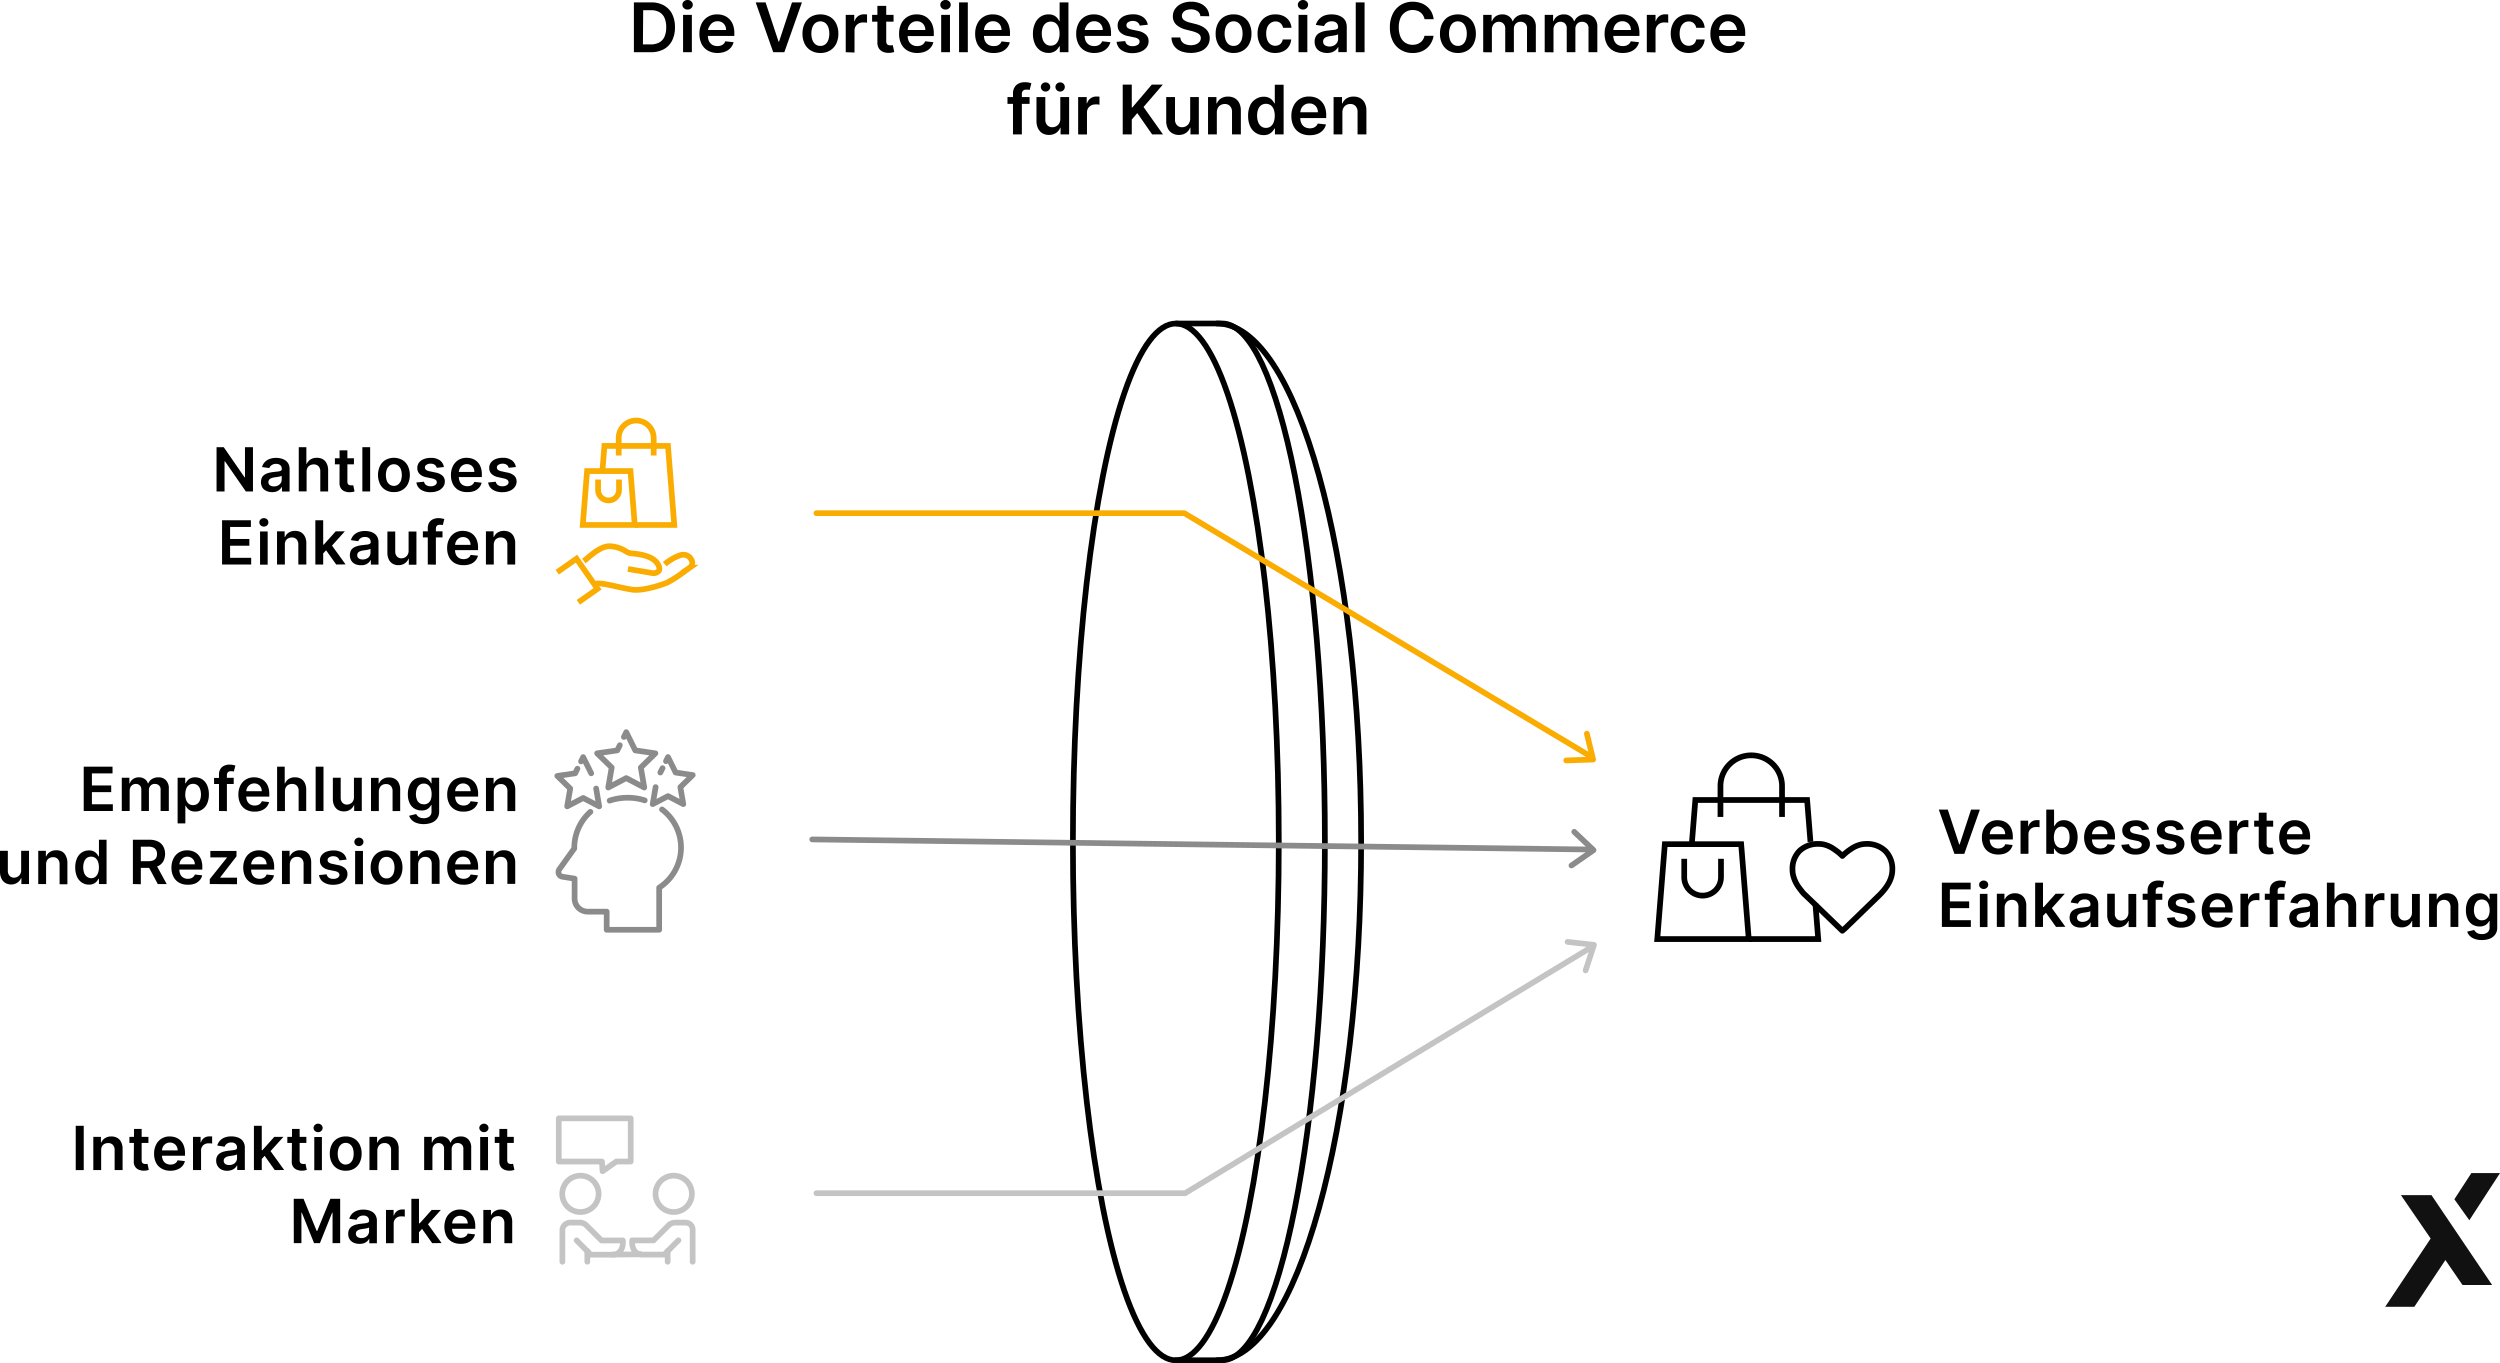 <svg xmlns="http://www.w3.org/2000/svg" viewBox="0 0 656.89 358.17"><defs><style>.cls-1,.cls-2,.cls-3,.cls-4,.cls-5,.cls-6{fill:none;stroke-width:1.5px;}.cls-1,.cls-4{stroke:#000;}.cls-1,.cls-3,.cls-5,.cls-6{stroke-linecap:round;stroke-linejoin:round;}.cls-2,.cls-5{stroke:#faac01;}.cls-2,.cls-4{stroke-miterlimit:10;}.cls-3{stroke:#8b8b8b;}.cls-6{stroke:#c4c4c4;}.cls-7{fill:#111;}</style></defs><g id="Ebene_2" data-name="Ebene 2"><g id="Ebene_1-2" data-name="Ebene 1"><path class="cls-1" d="M484.08,244.56s-.45-.42-.62-.6l-9.14-8.81c-.1-.08-.23-.21-.4-.38s-.44-.5-.81-1a12.28,12.28,0,0,1-1-1.43,8.92,8.92,0,0,1-.78-1.77,6.34,6.34,0,0,1-.34-2,6.7,6.7,0,0,1,1.85-5,7.06,7.06,0,0,1,5.14-1.82,5.76,5.76,0,0,1,1.85.32,7.71,7.71,0,0,1,1.76.84c.54.36,1,.7,1.4,1a13.07,13.07,0,0,1,1.11,1,13.07,13.07,0,0,1,1.11-1c.39-.31.86-.65,1.4-1a7.71,7.71,0,0,1,1.76-.84,5.86,5.86,0,0,1,1.85-.32,7,7,0,0,1,5.14,1.82,6.71,6.71,0,0,1,1.86,5c0,2.16-1.12,4.35-3.36,6.59L484.74,244C484.57,244.14,484.08,244.56,484.08,244.56Z"/><polyline class="cls-2" points="151.95 158.26 157.01 154.72 151.47 146.8 146.41 150.35"/><path class="cls-2" d="M165,149.5l6.36,1.07a1.84,1.84,0,0,0,1.73-.55c.29-.43.2-1.06-.26-1.83-1.33-2.21-5-2.6-6.65-2.77a3.29,3.29,0,0,1-1.82-.61,8.41,8.41,0,0,0-4.22-1.29c-2.13,0-4.44,2-5.82,3.14a10.65,10.65,0,0,1-.92.75"/><path class="cls-2" d="M156.68,153.39c.77-.29,3.15.23,5.66.79,1.51.33,3.08.68,4.11.79,2.58.26,7.07-1.15,8.84-1.88a31.39,31.39,0,0,0,4.64-3l1.3-.93a1.54,1.54,0,0,0,.45-2.07,2.38,2.38,0,0,0-2.9-1.21,12.63,12.63,0,0,0-4.11,2.37"/><polygon class="cls-2" points="166.79 137.94 153.13 137.94 154.26 123.77 165.66 123.77 166.79 137.94"/><polyline class="cls-2" points="158.29 123.77 158.81 117.17 175.51 117.17 177.17 137.94 166.79 137.94"/><path class="cls-2" d="M162.65,126v2.74a2.75,2.75,0,0,1-2.75,2.75h0a2.75,2.75,0,0,1-2.75-2.75V126"/><path class="cls-2" d="M162.57,119.7v-4.6a4.59,4.59,0,0,1,4.59-4.6h0a4.6,4.6,0,0,1,4.6,4.6v4.6"/><path class="cls-3" d="M155.13,213.32a12.65,12.65,0,0,0-4.23,9.37v.24L147,228.37a1.28,1.28,0,0,0,0,1.54h0a1.28,1.28,0,0,0,.81.46l3.17.5v5.24a3.44,3.44,0,0,0,3.43,3.43h5v4.76H173.2V233.24a12.54,12.54,0,0,0,.75-20.55"/><path class="cls-3" d="M169.41,210.3a14.75,14.75,0,0,0-4.49-.69,15,15,0,0,0-4.73.76"/><polyline class="cls-3" points="163.93 193.65 164.55 192.38 166.92 197.17 172.21 197.94 168.38 201.67 169.28 206.93 164.55 204.45 159.82 206.93 160.73 201.67 156.9 197.94 162.19 197.17 162.86 195.81"/><polyline class="cls-3" points="156.64 207.19 157.44 211.88 153.23 209.67 149.03 211.88 149.83 207.19 146.43 203.88 151.13 203.19 151.72 201.98"/><polyline class="cls-3" points="152.68 200.06 153.23 198.93 155.34 203.19"/><line class="cls-3" x1="173.51" y1="202.99" x2="174.08" y2="201.84"/><polyline class="cls-3" points="174.99 200 175.52 198.92 177.53 202.99 182.02 203.65 178.77 206.82 179.54 211.29 175.52 209.18 171.5 211.29 172.27 206.82"/><polygon class="cls-4" points="459.49 246.75 435.46 246.75 437.45 221.81 457.5 221.81 459.49 246.75"/><polyline class="cls-4" points="477.01 237.46 477.75 246.75 459.49 246.75"/><polyline class="cls-4" points="444.53 221.81 445.46 210.21 474.83 210.21 475.71 221.2"/><path class="cls-4" d="M452.2,225.66v4.83a4.84,4.84,0,0,1-4.83,4.84h0a4.84,4.84,0,0,1-4.83-4.84v-4.83"/><path class="cls-4" d="M452.06,214.65v-8.09a8.09,8.09,0,0,1,8.09-8.09h0a8.09,8.09,0,0,1,8.09,8.09v8.09"/><path d="M511.79,212.72l3,9.16h.12l3-9.16h2.32l-4.1,11.63h-2.6l-4.1-11.63Z"/><path d="M525,224.53a4.5,4.5,0,0,1-2.26-.55,3.69,3.69,0,0,1-1.47-1.56,5.19,5.19,0,0,1-.51-2.38,5.07,5.07,0,0,1,.52-2.36,3.92,3.92,0,0,1,1.44-1.6,4,4,0,0,1,2.17-.57,4.55,4.55,0,0,1,1.53.26,3.46,3.46,0,0,1,1.27.8,3.75,3.75,0,0,1,.87,1.37,5.41,5.41,0,0,1,.32,2v.63H521.7v-1.38h5.18a2.16,2.16,0,0,0-.26-1.06,1.86,1.86,0,0,0-.69-.73,2.08,2.08,0,0,0-1-.26,2.05,2.05,0,0,0-1.11.3,2.11,2.11,0,0,0-.74.8,2.39,2.39,0,0,0-.27,1.07v1.21a2.81,2.81,0,0,0,.28,1.31,2.08,2.08,0,0,0,.78.83,2.59,2.59,0,0,0,2,.15,1.81,1.81,0,0,0,.63-.37,1.77,1.77,0,0,0,.41-.62l1.92.21a3.2,3.2,0,0,1-.69,1.33,3.44,3.44,0,0,1-1.3.88A5.08,5.08,0,0,1,525,224.53Z"/><path d="M530.91,224.35v-8.72h2v1.45H533a2.2,2.2,0,0,1,2.16-1.58l.38,0,.36,0v1.89a2.08,2.08,0,0,0-.42-.08,3.27,3.27,0,0,0-.54,0,2.12,2.12,0,0,0-1,.24,1.8,1.8,0,0,0-.95,1.65v5.13Z"/><path d="M537.67,224.35V212.72h2.05v4.35h.09a4.41,4.41,0,0,1,.45-.68,2.35,2.35,0,0,1,.78-.62,2.74,2.74,0,0,1,1.26-.26,3.37,3.37,0,0,1,1.83.52,3.59,3.59,0,0,1,1.3,1.51,6.52,6.52,0,0,1,0,4.91,3.54,3.54,0,0,1-1.28,1.53,3.3,3.3,0,0,1-1.84.53,2.79,2.79,0,0,1-1.24-.25,2.53,2.53,0,0,1-.8-.61,3.5,3.5,0,0,1-.46-.67h-.12v1.37Zm2-4.36a3.92,3.92,0,0,0,.25,1.48,2.24,2.24,0,0,0,.69,1,1.82,1.82,0,0,0,1.12.35,1.75,1.75,0,0,0,1.14-.37,2.17,2.17,0,0,0,.69-1,4.14,4.14,0,0,0,.24-1.46,4.26,4.26,0,0,0-.23-1.44,2.2,2.2,0,0,0-.7-1,2,2,0,0,0-2.26,0,2.09,2.09,0,0,0-.7,1A4.12,4.12,0,0,0,539.68,220Z"/><path d="M551.84,224.53a4.5,4.5,0,0,1-2.26-.55,3.73,3.73,0,0,1-1.46-1.56,5.76,5.76,0,0,1,0-4.74,3.92,3.92,0,0,1,1.44-1.6,4.07,4.07,0,0,1,2.18-.57,4.54,4.54,0,0,1,1.52.26,3.38,3.38,0,0,1,1.27.8,3.9,3.9,0,0,1,.88,1.37,5.64,5.64,0,0,1,.31,2v.63h-7.15v-1.38h5.18a2.27,2.27,0,0,0-.25-1.06,1.89,1.89,0,0,0-.7-.73,2.06,2.06,0,0,0-1-.26,2,2,0,0,0-1.1.3,2,2,0,0,0-.74.8,2.15,2.15,0,0,0-.27,1.07v1.21a2.94,2.94,0,0,0,.27,1.31,2.08,2.08,0,0,0,.78.83,2.36,2.36,0,0,0,1.17.28,2.39,2.39,0,0,0,.82-.13,1.81,1.81,0,0,0,.63-.37,1.74,1.74,0,0,0,.4-.62l1.92.21a3,3,0,0,1-.69,1.33,3.37,3.37,0,0,1-1.3.88A5.08,5.08,0,0,1,551.84,224.53Z"/><path d="M564.68,217.93l-1.87.21a1.74,1.74,0,0,0-.28-.54,1.42,1.42,0,0,0-.52-.4,2,2,0,0,0-.81-.15,1.93,1.93,0,0,0-1.08.28.81.81,0,0,0-.43.72.77.77,0,0,0,.28.62,2.37,2.37,0,0,0,1,.39l1.49.32a3.85,3.85,0,0,1,1.84.84,2,2,0,0,1,.61,1.52,2.32,2.32,0,0,1-.48,1.45,3.1,3.1,0,0,1-1.32,1,4.85,4.85,0,0,1-1.93.36,4.45,4.45,0,0,1-2.58-.68A2.66,2.66,0,0,1,557.4,222l2-.19a1.44,1.44,0,0,0,.58.89,2,2,0,0,0,1.16.3,2.11,2.11,0,0,0,1.18-.3.89.89,0,0,0,.44-.74.75.75,0,0,0-.29-.62,2.07,2.07,0,0,0-.88-.38l-1.49-.31a3.52,3.52,0,0,1-1.86-.88,2.19,2.19,0,0,1-.6-1.58,2.31,2.31,0,0,1,.44-1.4,2.92,2.92,0,0,1,1.25-.92,4.76,4.76,0,0,1,1.84-.33,4,4,0,0,1,2.42.66A2.72,2.72,0,0,1,564.68,217.93Z"/><path d="M573.79,217.93l-1.88.21a1.4,1.4,0,0,0-.28-.54,1.42,1.42,0,0,0-.52-.4,2,2,0,0,0-.81-.15,1.92,1.92,0,0,0-1.07.28.79.79,0,0,0-.43.72.74.74,0,0,0,.28.62,2.31,2.31,0,0,0,.95.39l1.49.32a3.85,3.85,0,0,1,1.84.84,2,2,0,0,1,.61,1.52,2.32,2.32,0,0,1-.48,1.45,3,3,0,0,1-1.31,1,4.88,4.88,0,0,1-1.93.36,4.45,4.45,0,0,1-2.58-.68A2.67,2.67,0,0,1,566.5,222l2-.19a1.4,1.4,0,0,0,.58.89,2,2,0,0,0,1.15.3,2.08,2.08,0,0,0,1.18-.3.88.88,0,0,0,.45-.74.78.78,0,0,0-.29-.62,2.12,2.12,0,0,0-.89-.38l-1.49-.31a3.52,3.52,0,0,1-1.86-.88,2.14,2.14,0,0,1-.59-1.58,2.19,2.19,0,0,1,.44-1.4,2.89,2.89,0,0,1,1.24-.92,4.79,4.79,0,0,1,1.84-.33,4,4,0,0,1,2.42.66A2.73,2.73,0,0,1,573.79,217.93Z"/><path d="M579.86,224.53a4.54,4.54,0,0,1-2.27-.55,3.73,3.73,0,0,1-1.46-1.56,5.76,5.76,0,0,1,0-4.74,3.92,3.92,0,0,1,1.44-1.6,4.1,4.1,0,0,1,2.18-.57,4.49,4.49,0,0,1,1.52.26,3.5,3.5,0,0,1,1.28.8,3.75,3.75,0,0,1,.87,1.37,5.63,5.63,0,0,1,.32,2v.63h-7.16v-1.38h5.18a2.16,2.16,0,0,0-.25-1.06,1.89,1.89,0,0,0-.7-.73,2,2,0,0,0-1-.26,2,2,0,0,0-1.85,1.1,2.15,2.15,0,0,0-.27,1.07v1.21a2.81,2.81,0,0,0,.28,1.31,2,2,0,0,0,.77.83,2.36,2.36,0,0,0,1.17.28,2.39,2.39,0,0,0,.82-.13,1.81,1.81,0,0,0,.63-.37,1.62,1.62,0,0,0,.4-.62l1.92.21a3,3,0,0,1-.69,1.33,3.37,3.37,0,0,1-1.3.88A5,5,0,0,1,579.86,224.53Z"/><path d="M585.79,224.35v-8.72h2v1.45h.09a2.22,2.22,0,0,1,.82-1.17,2.28,2.28,0,0,1,1.33-.41l.39,0,.35,0v1.89a1.82,1.82,0,0,0-.41-.08,3.44,3.44,0,0,0-.54,0,2.09,2.09,0,0,0-1,.24,1.81,1.81,0,0,0-.7.67,1.89,1.89,0,0,0-.26,1v5.13Z"/><path d="M597.29,215.63v1.59h-5v-1.59Zm-3.78-2.09h2.06v8.19a1.18,1.18,0,0,0,.13.63.59.59,0,0,0,.34.3,1.3,1.3,0,0,0,.46.08,2,2,0,0,0,.36,0l.24-.05.35,1.61a3.46,3.46,0,0,1-.47.12,3.1,3.1,0,0,1-.74.08,3.25,3.25,0,0,1-1.39-.23,2.05,2.05,0,0,1-1-.81,2.39,2.39,0,0,1-.36-1.36Z"/><path d="M603.11,224.53a4.54,4.54,0,0,1-2.27-.55,3.73,3.73,0,0,1-1.46-1.56,5.76,5.76,0,0,1,0-4.74,3.92,3.92,0,0,1,1.44-1.6,4.07,4.07,0,0,1,2.18-.57,4.49,4.49,0,0,1,1.52.26,3.38,3.38,0,0,1,1.27.8,3.64,3.64,0,0,1,.88,1.37,5.63,5.63,0,0,1,.32,2v.63h-7.16v-1.38H605a2.27,2.27,0,0,0-.25-1.06,1.89,1.89,0,0,0-.7-.73,2.08,2.08,0,0,0-2.88.84,2.15,2.15,0,0,0-.27,1.07v1.21a2.94,2.94,0,0,0,.27,1.31,2.08,2.08,0,0,0,.78.83,2.36,2.36,0,0,0,1.17.28,2.39,2.39,0,0,0,.82-.13,1.81,1.81,0,0,0,.63-.37,1.74,1.74,0,0,0,.4-.62l1.92.21a3,3,0,0,1-.69,1.33,3.37,3.37,0,0,1-1.3.88A5,5,0,0,1,603.11,224.53Z"/><path d="M510.24,243.55V231.92h7.56v1.77h-5.46v3.15h5.07v1.77h-5.07v3.18h5.51v1.76Z"/><path d="M521.22,233.59a1.17,1.17,0,0,1-.84-.33,1,1,0,0,1-.35-.78,1,1,0,0,1,.35-.8,1.26,1.26,0,0,1,1.68,0,1,1,0,0,1,.35.8,1,1,0,0,1-.35.78A1.17,1.17,0,0,1,521.22,233.59Zm-1,10v-8.72h2v8.72Z"/><path d="M526.73,238.44v5.11h-2.05v-8.72h2v1.48h.11a2.43,2.43,0,0,1,1-1.16,2.93,2.93,0,0,1,1.64-.44,3,3,0,0,1,1.57.39,2.65,2.65,0,0,1,1.05,1.12,3.87,3.87,0,0,1,.37,1.78v5.55h-2.06v-5.23a2,2,0,0,0-.45-1.37,1.61,1.61,0,0,0-1.25-.5,1.9,1.9,0,0,0-1,.24,1.64,1.64,0,0,0-.65.68A2.2,2.2,0,0,0,526.73,238.44Z"/><path d="M534.75,243.55V231.92h2.06v11.63Zm1.88-2.73v-2.49H537l3.14-3.5h2.4l-3.86,4.29h-.42Zm3.6,2.73-2.84-4,1.38-1.45,3.92,5.42Z"/><path d="M546.69,243.73a3.59,3.59,0,0,1-1.5-.3,2.36,2.36,0,0,1-1-.88,2.85,2.85,0,0,1-.11-2.67,2.1,2.1,0,0,1,.74-.77,3.94,3.94,0,0,1,1.07-.44,9.26,9.26,0,0,1,1.23-.22l1.24-.14a1.82,1.82,0,0,0,.7-.21.48.48,0,0,0,.22-.43v0a1.31,1.31,0,0,0-.38-1,1.6,1.6,0,0,0-1.1-.35,2,2,0,0,0-1.2.33,1.63,1.63,0,0,0-.59.78l-1.92-.28a3.06,3.06,0,0,1,.75-1.33,3.26,3.26,0,0,1,1.28-.81,4.92,4.92,0,0,1,1.67-.27,5.28,5.28,0,0,1,1.25.15,3.57,3.57,0,0,1,1.15.49,2.47,2.47,0,0,1,.83.92,3,3,0,0,1,.31,1.44v5.84h-2v-1.19h-.07a2.49,2.49,0,0,1-1.37,1.18A3.34,3.34,0,0,1,546.69,243.73Zm.53-1.51a2.14,2.14,0,0,0,1.07-.25,1.79,1.79,0,0,0,.71-.65,1.76,1.76,0,0,0,.24-.9v-1a.88.88,0,0,1-.32.14,3.62,3.62,0,0,1-.52.12l-.56.09-.48.07a3.25,3.25,0,0,0-.83.21,1.32,1.32,0,0,0-.57.39,1.11,1.11,0,0,0,.2,1.51A1.84,1.84,0,0,0,547.22,242.22Z"/><path d="M559.25,239.88v-5h2.06v8.72h-2V242h-.09a2.64,2.64,0,0,1-1,1.2,2.84,2.84,0,0,1-1.65.47,3,3,0,0,1-1.52-.38,2.64,2.64,0,0,1-1-1.12,3.94,3.94,0,0,1-.37-1.79v-5.55h2v5.24a1.85,1.85,0,0,0,.46,1.31,1.53,1.53,0,0,0,1.19.49,1.82,1.82,0,0,0,.88-.22,1.77,1.77,0,0,0,.7-.66A2,2,0,0,0,559.25,239.88Z"/><path d="M568.16,234.83v1.59H563v-1.59Zm-3.87,8.72V234a2.66,2.66,0,0,1,.37-1.46,2.32,2.32,0,0,1,1-.88,3.28,3.28,0,0,1,1.38-.29,4.51,4.51,0,0,1,1,.09l.61.15-.41,1.59-.33-.08a2,2,0,0,0-.44,0,1,1,0,0,0-.81.27,1.18,1.18,0,0,0-.24.79v9.41Z"/><path d="M576.68,237.13l-1.87.21a1.4,1.4,0,0,0-.28-.54,1.42,1.42,0,0,0-.52-.4,2.24,2.24,0,0,0-1.89.13.8.8,0,0,0-.42.72.74.74,0,0,0,.28.62,2.31,2.31,0,0,0,.95.39l1.49.32a3.85,3.85,0,0,1,1.84.84,2,2,0,0,1,.61,1.52,2.32,2.32,0,0,1-.48,1.45,3,3,0,0,1-1.31,1,4.88,4.88,0,0,1-1.93.36,4.45,4.45,0,0,1-2.58-.68,2.67,2.67,0,0,1-1.17-1.88l2-.19a1.37,1.37,0,0,0,.58.89,2,2,0,0,0,1.15.3,2.08,2.08,0,0,0,1.18-.3.87.87,0,0,0,.44-.74.77.77,0,0,0-.28-.62,2.12,2.12,0,0,0-.89-.38l-1.49-.31a3.52,3.52,0,0,1-1.86-.88,2.14,2.14,0,0,1-.59-1.58,2.19,2.19,0,0,1,.44-1.4,2.89,2.89,0,0,1,1.24-.92,4.79,4.79,0,0,1,1.84-.33,4,4,0,0,1,2.42.66A2.72,2.72,0,0,1,576.68,237.13Z"/><path d="M582.76,243.73a4.54,4.54,0,0,1-2.27-.55,3.73,3.73,0,0,1-1.46-1.56,5.76,5.76,0,0,1,0-4.74,3.83,3.83,0,0,1,1.44-1.59,4,4,0,0,1,2.18-.58,4.49,4.49,0,0,1,1.52.26,3.5,3.5,0,0,1,1.28.8,3.75,3.75,0,0,1,.87,1.37,5.63,5.63,0,0,1,.32,2v.63h-7.16v-1.38h5.18a2.16,2.16,0,0,0-.25-1.06,1.89,1.89,0,0,0-.7-.73,2,2,0,0,0-1-.26,2,2,0,0,0-1.85,1.1,2.15,2.15,0,0,0-.27,1.07v1.21a2.94,2.94,0,0,0,.27,1.31,2.08,2.08,0,0,0,.78.83,2.36,2.36,0,0,0,1.17.28,2.66,2.66,0,0,0,.82-.12,2,2,0,0,0,.63-.38,1.62,1.62,0,0,0,.4-.62l1.92.21a3,3,0,0,1-.69,1.33,3.37,3.37,0,0,1-1.3.88A5,5,0,0,1,582.76,243.73Z"/><path d="M588.69,243.55v-8.72h2v1.45h.09a2.22,2.22,0,0,1,.82-1.17,2.28,2.28,0,0,1,1.33-.41l.39,0,.35,0v1.89a2,2,0,0,0-.41-.08,3.44,3.44,0,0,0-.54,0,2.09,2.09,0,0,0-1,.24,1.81,1.81,0,0,0-.7.67,1.89,1.89,0,0,0-.26,1v5.13Z"/><path d="M600.25,234.83v1.59h-5.16v-1.59Zm-3.87,8.72V234a2.75,2.75,0,0,1,.37-1.46,2.28,2.28,0,0,1,1-.88,3.23,3.23,0,0,1,1.37-.29,4.51,4.51,0,0,1,.95.09l.61.15-.41,1.59-.33-.08a2,2,0,0,0-.44,0,1,1,0,0,0-.81.27,1.18,1.18,0,0,0-.23.79v9.41Z"/><path d="M604.4,243.73a3.57,3.57,0,0,1-1.49-.3,2.36,2.36,0,0,1-1-.88,2.89,2.89,0,0,1-.12-2.67,2.13,2.13,0,0,1,.75-.77,3.88,3.88,0,0,1,1.06-.44,9.88,9.88,0,0,1,1.23-.22l1.25-.14a1.7,1.7,0,0,0,.69-.21.46.46,0,0,0,.22-.43v0a1.27,1.27,0,0,0-.38-1,1.57,1.57,0,0,0-1.09-.35,1.94,1.94,0,0,0-1.2.33,1.63,1.63,0,0,0-.59.78l-1.92-.28a3.06,3.06,0,0,1,.75-1.33,3.22,3.22,0,0,1,1.27-.81,5,5,0,0,1,1.67-.27,5.42,5.42,0,0,1,1.26.15,3.43,3.43,0,0,1,1.14.49,2.39,2.39,0,0,1,.83.92,2.84,2.84,0,0,1,.32,1.44v5.84h-2v-1.19H607a2.52,2.52,0,0,1-.52.68,2.62,2.62,0,0,1-.85.5A3.3,3.3,0,0,1,604.4,243.73Zm.54-1.51A2.14,2.14,0,0,0,606,242a1.76,1.76,0,0,0,.7-.65,1.67,1.67,0,0,0,.25-.9v-1a1,1,0,0,1-.33.14,3.19,3.19,0,0,1-.51.12l-.56.09-.49.07a3.28,3.28,0,0,0-.82.21,1.42,1.42,0,0,0-.58.39,1.05,1.05,0,0,0-.21.65,1,1,0,0,0,.42.86A1.84,1.84,0,0,0,604.94,242.22Z"/><path d="M613.46,238.44v5.11H611.4V231.92h2v4.39h.1a2.54,2.54,0,0,1,1-1.17,3,3,0,0,1,1.64-.43,3.22,3.22,0,0,1,1.59.38,2.65,2.65,0,0,1,1,1.12,3.89,3.89,0,0,1,.37,1.79v5.55h-2.06v-5.23a2,2,0,0,0-.45-1.38,1.65,1.65,0,0,0-1.26-.49,2,2,0,0,0-1,.24,1.69,1.69,0,0,0-.67.68A2.2,2.2,0,0,0,613.46,238.44Z"/><path d="M621.53,243.55v-8.72h2v1.45h.1a2.17,2.17,0,0,1,.82-1.17,2.28,2.28,0,0,1,1.33-.41l.38,0,.36,0v1.89a2.1,2.1,0,0,0-.41-.08,3.48,3.48,0,0,0-.55,0,2.12,2.12,0,0,0-1,.24,1.8,1.8,0,0,0-.95,1.65v5.13Z"/><path d="M633.76,239.88v-5h2.06v8.72h-2V242h-.09a2.64,2.64,0,0,1-1,1.2,2.84,2.84,0,0,1-1.65.47,3,3,0,0,1-1.52-.38,2.64,2.64,0,0,1-1-1.12,3.94,3.94,0,0,1-.37-1.79v-5.55h2v5.24a1.85,1.85,0,0,0,.46,1.31,1.53,1.53,0,0,0,1.19.49,1.82,1.82,0,0,0,.88-.22,1.77,1.77,0,0,0,.7-.66A2,2,0,0,0,633.76,239.88Z"/><path d="M640.31,238.44v5.11h-2.06v-8.72h2v1.48h.1a2.43,2.43,0,0,1,1-1.16,2.93,2.93,0,0,1,1.64-.44,3.11,3.11,0,0,1,1.58.39,2.63,2.63,0,0,1,1,1.12,3.87,3.87,0,0,1,.37,1.78v5.55h-2.06v-5.23a2,2,0,0,0-.45-1.37,1.61,1.61,0,0,0-1.25-.5,1.84,1.84,0,0,0-.95.24,1.66,1.66,0,0,0-.66.68A2.32,2.32,0,0,0,640.31,238.44Z"/><path d="M652.12,247a5.37,5.37,0,0,1-1.9-.3,3.34,3.34,0,0,1-1.28-.8,2.67,2.67,0,0,1-.67-1.11l1.85-.44a2,2,0,0,0,.36.5,2,2,0,0,0,.65.43,2.75,2.75,0,0,0,1,.16,2.36,2.36,0,0,0,1.44-.42,1.6,1.6,0,0,0,.58-1.39V242h-.1a3.2,3.2,0,0,1-.47.65,2.43,2.43,0,0,1-.8.56,3,3,0,0,1-1.25.23,3.63,3.63,0,0,1-1.82-.47,3.37,3.37,0,0,1-1.29-1.42,5.28,5.28,0,0,1-.48-2.38,5.57,5.57,0,0,1,.48-2.43,3.49,3.49,0,0,1,1.3-1.5,3.36,3.36,0,0,1,1.82-.52,2.74,2.74,0,0,1,1.26.26,2.44,2.44,0,0,1,.8.62,4.41,4.41,0,0,1,.45.68h.11v-1.44h2v8.87a3,3,0,0,1-.54,1.85,3.21,3.21,0,0,1-1.46,1.1A5.71,5.71,0,0,1,652.12,247Zm0-5.19a1.84,1.84,0,0,0,1.81-1.24,3.78,3.78,0,0,0,.24-1.43,4,4,0,0,0-.24-1.44,2,2,0,0,0-.69-1,2,2,0,0,0-2.27,0,2.13,2.13,0,0,0-.69,1,3.86,3.86,0,0,0-.24,1.41,3.73,3.73,0,0,0,.24,1.4,2,2,0,0,0,.7.93A1.86,1.86,0,0,0,652.14,241.82Z"/><path d="M66.47,117.5v11.63H64.59l-5.48-7.92H59v7.92H56.9V117.5h1.89l5.48,7.93h.1V117.5Z"/><path d="M71.5,129.31A3.54,3.54,0,0,1,70,129a2.39,2.39,0,0,1-1.05-.88,2.93,2.93,0,0,1-.11-2.67,2.1,2.1,0,0,1,.74-.77,3.94,3.94,0,0,1,1.07-.44,9.88,9.88,0,0,1,1.23-.22l1.24-.14a1.82,1.82,0,0,0,.7-.21.47.47,0,0,0,.22-.43v0a1.3,1.3,0,0,0-.38-1,1.55,1.55,0,0,0-1.1-.35,1.93,1.93,0,0,0-1.19.33,1.62,1.62,0,0,0-.6.77l-1.92-.27a3.06,3.06,0,0,1,.75-1.33,3.34,3.34,0,0,1,1.28-.81,4.92,4.92,0,0,1,1.67-.27,5.42,5.42,0,0,1,1.26.15,3.61,3.61,0,0,1,1.14.49,2.52,2.52,0,0,1,.83.91,3,3,0,0,1,.31,1.45v5.84h-2v-1.19h-.07a2.34,2.34,0,0,1-.53.67,2.48,2.48,0,0,1-.84.51A3.34,3.34,0,0,1,71.5,129.31ZM72,127.8a2.14,2.14,0,0,0,1.07-.25,1.79,1.79,0,0,0,.71-.65,1.76,1.76,0,0,0,.24-.9v-1a.73.73,0,0,1-.32.15,3.62,3.62,0,0,1-.52.12,5.43,5.43,0,0,1-.56.09l-.48.07a3.36,3.36,0,0,0-.83.21,1.32,1.32,0,0,0-.57.39,1,1,0,0,0-.21.65,1,1,0,0,0,.42.86A1.79,1.79,0,0,0,72,127.8Z"/><path d="M80.56,124v5.11H78.5V117.5h2v4.39h.1a2.67,2.67,0,0,1,1-1.17,3,3,0,0,1,1.65-.43,3.25,3.25,0,0,1,1.59.38,2.57,2.57,0,0,1,1,1.12,3.88,3.88,0,0,1,.38,1.79v5.55H84.16V123.9a2,2,0,0,0-.45-1.38,1.67,1.67,0,0,0-1.27-.49,1.94,1.94,0,0,0-1,.24,1.57,1.57,0,0,0-.67.68A2.2,2.2,0,0,0,80.56,124Z"/><path d="M93,120.41V122H88v-1.59Zm-3.77-2.09h2.05v8.19a1.18,1.18,0,0,0,.13.63.65.65,0,0,0,.34.3,1.34,1.34,0,0,0,.46.08,2,2,0,0,0,.36,0l.25,0,.34,1.61a4.32,4.32,0,0,1-1.21.2,3.28,3.28,0,0,1-1.39-.23,2.1,2.1,0,0,1-1-.81,2.32,2.32,0,0,1-.35-1.36Z"/><path d="M97.26,117.5v11.63H95.21V117.5Z"/><path d="M103.5,129.3a4.15,4.15,0,0,1-2.21-.56,3.73,3.73,0,0,1-1.45-1.57,5.64,5.64,0,0,1,0-4.73,3.7,3.7,0,0,1,1.45-1.58,4.59,4.59,0,0,1,4.43,0,3.76,3.76,0,0,1,1.45,1.58,5.64,5.64,0,0,1,0,4.73,3.8,3.8,0,0,1-1.45,1.57A4.19,4.19,0,0,1,103.5,129.3Zm0-1.64a1.72,1.72,0,0,0,1.15-.39,2.26,2.26,0,0,0,.7-1,4.65,4.65,0,0,0,0-2.89,2.29,2.29,0,0,0-.7-1,1.72,1.72,0,0,0-1.15-.39,1.77,1.77,0,0,0-1.18.39,2.21,2.21,0,0,0-.7,1,4.65,4.65,0,0,0,0,2.89,2.18,2.18,0,0,0,.7,1A1.77,1.77,0,0,0,103.52,127.66Z"/><path d="M116.64,122.71l-1.87.21a1.74,1.74,0,0,0-.28-.54,1.42,1.42,0,0,0-.52-.4,2,2,0,0,0-.81-.15,1.93,1.93,0,0,0-1.08.28.81.81,0,0,0-.43.72.75.75,0,0,0,.29.62,2.25,2.25,0,0,0,1,.39l1.49.32a3.76,3.76,0,0,1,1.84.84,2,2,0,0,1,.61,1.52,2.32,2.32,0,0,1-.48,1.45,3,3,0,0,1-1.32,1,4.85,4.85,0,0,1-1.93.35,4.45,4.45,0,0,1-2.58-.67,2.66,2.66,0,0,1-1.16-1.88l2-.19a1.44,1.44,0,0,0,.58.89,2,2,0,0,0,1.16.3,2.08,2.08,0,0,0,1.18-.3.89.89,0,0,0,.44-.74.77.77,0,0,0-.28-.62,2.18,2.18,0,0,0-.89-.38l-1.49-.31a3.52,3.52,0,0,1-1.86-.88,2.19,2.19,0,0,1-.6-1.58,2.31,2.31,0,0,1,.44-1.4,2.9,2.9,0,0,1,1.25-.92,4.76,4.76,0,0,1,1.84-.33,4,4,0,0,1,2.42.66A2.72,2.72,0,0,1,116.64,122.71Z"/><path d="M122.71,129.3a4.5,4.5,0,0,1-2.26-.54A3.75,3.75,0,0,1,119,127.2a5.22,5.22,0,0,1-.51-2.38,5.16,5.16,0,0,1,.52-2.36,3.92,3.92,0,0,1,1.44-1.6,4.06,4.06,0,0,1,2.17-.57,4.55,4.55,0,0,1,1.53.26,3.46,3.46,0,0,1,1.27.8,3.75,3.75,0,0,1,.87,1.37,5.41,5.41,0,0,1,.32,2v.63h-7.15V124h5.18a2.27,2.27,0,0,0-.25-1.06,1.89,1.89,0,0,0-.7-.73,2,2,0,0,0-1-.26,2.05,2.05,0,0,0-1.11.3,2.19,2.19,0,0,0-.74.8,2.39,2.39,0,0,0-.27,1.07v1.21a2.94,2.94,0,0,0,.28,1.31,2.08,2.08,0,0,0,.78.83,2.59,2.59,0,0,0,2,.15,1.63,1.63,0,0,0,1-1l1.92.21a3,3,0,0,1-.69,1.33,3.37,3.37,0,0,1-1.3.88A5.09,5.09,0,0,1,122.71,129.3Z"/><path d="M135.55,122.71l-1.88.21a1.52,1.52,0,0,0-.27-.54,1.46,1.46,0,0,0-.53-.4,2.22,2.22,0,0,0-1.88.13.81.81,0,0,0-.43.72.77.77,0,0,0,.28.62,2.31,2.31,0,0,0,.95.39l1.49.32a3.8,3.8,0,0,1,1.85.84,2.08,2.08,0,0,1,.61,1.52,2.45,2.45,0,0,1-.48,1.45,3.1,3.1,0,0,1-1.32,1,4.85,4.85,0,0,1-1.93.35,4.45,4.45,0,0,1-2.58-.67,2.66,2.66,0,0,1-1.16-1.88l2-.19a1.4,1.4,0,0,0,.58.89,2,2,0,0,0,1.15.3,2.06,2.06,0,0,0,1.18-.3.88.88,0,0,0,.45-.74.78.78,0,0,0-.29-.62,2.12,2.12,0,0,0-.89-.38L131,125.4a3.52,3.52,0,0,1-1.85-.88,2.15,2.15,0,0,1-.6-1.58,2.25,2.25,0,0,1,.44-1.4,2.87,2.87,0,0,1,1.24-.92,4.85,4.85,0,0,1,1.85-.33,3.92,3.92,0,0,1,2.41.66A2.73,2.73,0,0,1,135.55,122.71Z"/><path d="M58.35,148.33V136.7h7.57v1.76H60.46v3.16h5.06v1.77H60.46v3.18H66v1.76Z"/><path d="M69.33,138.37a1.2,1.2,0,0,1-.84-.33,1.07,1.07,0,0,1,0-1.58,1.28,1.28,0,0,1,1.69,0,1.09,1.09,0,0,1,0,1.58A1.21,1.21,0,0,1,69.33,138.37Zm-1,10v-8.72h2v8.72Z"/><path d="M74.85,143.22v5.11H72.79v-8.72h2v1.48h.11a2.5,2.5,0,0,1,1-1.17,3,3,0,0,1,1.64-.43,3.11,3.11,0,0,1,1.58.39,2.69,2.69,0,0,1,1,1.12,3.87,3.87,0,0,1,.37,1.78v5.55H78.39V143.1a2,2,0,0,0-.45-1.37,1.61,1.61,0,0,0-1.25-.5,1.9,1.9,0,0,0-1,.24,1.64,1.64,0,0,0-.65.68A2.2,2.2,0,0,0,74.85,143.22Z"/><path d="M82.86,148.33V136.7h2.06v11.63Zm1.88-2.73v-2.49h.33l3.14-3.5h2.4l-3.86,4.29h-.42Zm3.6,2.73-2.84-4,1.39-1.45,3.91,5.42Z"/><path d="M94.8,148.51a3.54,3.54,0,0,1-1.49-.3,2.39,2.39,0,0,1-1-.88,2.93,2.93,0,0,1-.11-2.67,2.1,2.1,0,0,1,.74-.77,3.94,3.94,0,0,1,1.07-.44,9.56,9.56,0,0,1,1.23-.22l1.24-.14a1.82,1.82,0,0,0,.7-.21.49.49,0,0,0,.22-.43v0a1.3,1.3,0,0,0-.38-1,1.55,1.55,0,0,0-1.1-.35,1.93,1.93,0,0,0-1.19.33,1.62,1.62,0,0,0-.6.77l-1.92-.27a3.06,3.06,0,0,1,.75-1.33,3.34,3.34,0,0,1,1.28-.81,4.92,4.92,0,0,1,1.67-.27,5.42,5.42,0,0,1,1.26.15,3.61,3.61,0,0,1,1.14.49,2.52,2.52,0,0,1,.83.91,3,3,0,0,1,.31,1.45v5.84h-2v-1.19h-.07a2.52,2.52,0,0,1-.53.67,2.48,2.48,0,0,1-.84.51A3.34,3.34,0,0,1,94.8,148.51Zm.53-1.51a2.14,2.14,0,0,0,1.07-.25,1.79,1.79,0,0,0,.71-.65,1.76,1.76,0,0,0,.24-.9v-1a.73.73,0,0,1-.32.15,3.62,3.62,0,0,1-.52.12,5.43,5.43,0,0,1-.56.09l-.48.07a3.36,3.36,0,0,0-.83.21,1.32,1.32,0,0,0-.57.39,1.11,1.11,0,0,0,.2,1.51A1.84,1.84,0,0,0,95.33,147Z"/><path d="M107.36,144.66v-5h2.06v8.72h-2v-1.55h-.09a2.58,2.58,0,0,1-1,1.2,2.82,2.82,0,0,1-1.65.47,2.94,2.94,0,0,1-1.52-.39,2.56,2.56,0,0,1-1-1.11,3.94,3.94,0,0,1-.37-1.79v-5.55h2.06v5.24a1.84,1.84,0,0,0,.45,1.31,1.53,1.53,0,0,0,1.19.49,1.82,1.82,0,0,0,.88-.22,1.87,1.87,0,0,0,.71-.66A2.07,2.07,0,0,0,107.36,144.66Z"/><path d="M116.27,139.61v1.59h-5.16v-1.59Zm-3.87,8.72v-9.55a2.75,2.75,0,0,1,.37-1.46,2.28,2.28,0,0,1,1-.88,3.23,3.23,0,0,1,1.37-.29,4.51,4.51,0,0,1,1,.09,4.89,4.89,0,0,1,.61.15l-.41,1.59-.33-.08a2,2,0,0,0-.44,0,1,1,0,0,0-.81.27,1.18,1.18,0,0,0-.23.79v9.41Z"/><path d="M121.74,148.5a4.5,4.5,0,0,1-2.26-.54A3.69,3.69,0,0,1,118,146.4a5.22,5.22,0,0,1-.51-2.38,5,5,0,0,1,.52-2.36,3.92,3.92,0,0,1,1.44-1.6,4,4,0,0,1,2.17-.57,4.55,4.55,0,0,1,1.53.26,3.46,3.46,0,0,1,1.27.8,3.75,3.75,0,0,1,.87,1.37,5.41,5.41,0,0,1,.32,2v.63h-7.15v-1.38h5.18a2.16,2.16,0,0,0-.26-1.06,1.86,1.86,0,0,0-.69-.73,2,2,0,0,0-1-.26,2.05,2.05,0,0,0-1.11.3,2.11,2.11,0,0,0-.74.8,2.39,2.39,0,0,0-.27,1.07v1.21a2.81,2.81,0,0,0,.28,1.31,2.08,2.08,0,0,0,.78.83,2.59,2.59,0,0,0,2,.15,1.81,1.81,0,0,0,.63-.37,1.77,1.77,0,0,0,.41-.62l1.92.21a3.2,3.2,0,0,1-.69,1.33,3.44,3.44,0,0,1-1.3.88A5.09,5.09,0,0,1,121.74,148.5Z"/><path d="M129.74,143.22v5.11h-2.06v-8.72h2v1.48h.1a2.5,2.5,0,0,1,1-1.17,3,3,0,0,1,1.64-.43,3.11,3.11,0,0,1,1.58.39,2.63,2.63,0,0,1,1,1.12,3.87,3.87,0,0,1,.37,1.78v5.55h-2.06V143.1a2,2,0,0,0-.45-1.37,1.61,1.61,0,0,0-1.25-.5,1.84,1.84,0,0,0-1,.24,1.61,1.61,0,0,0-.66.68A2.2,2.2,0,0,0,129.74,143.22Z"/><path d="M22,213.09V201.45h7.57v1.77H24.15v3.16h5.07v1.76H24.15v3.18h5.5v1.77Z"/><path d="M32,213.09v-8.73h2v1.48h.1a2.3,2.3,0,0,1,.9-1.17,2.65,2.65,0,0,1,1.51-.42,2.48,2.48,0,0,1,1.49.43,2.19,2.19,0,0,1,.86,1.16h.1a2.4,2.4,0,0,1,1-1.16,3,3,0,0,1,1.64-.43,2.64,2.64,0,0,1,2,.76,3,3,0,0,1,.76,2.22v5.86H42.2v-5.54a1.49,1.49,0,0,0-.43-1.19,1.57,1.57,0,0,0-1.06-.38,1.47,1.47,0,0,0-1.16.46,1.72,1.72,0,0,0-.42,1.2v5.45h-2v-5.63a1.46,1.46,0,0,0-.4-1.08,1.44,1.44,0,0,0-1.06-.4,1.42,1.42,0,0,0-.81.23,1.58,1.58,0,0,0-.58.62,2.08,2.08,0,0,0-.21.95v5.31Z"/><path d="M46.67,216.36v-12h2v1.44h.12a4,4,0,0,1,.44-.68,2.48,2.48,0,0,1,.79-.61,2.62,2.62,0,0,1,1.26-.26,3.41,3.41,0,0,1,1.83.51,3.54,3.54,0,0,1,1.29,1.52,5.68,5.68,0,0,1,.48,2.46,5.8,5.8,0,0,1-.47,2.44,3.54,3.54,0,0,1-1.28,1.53,3.27,3.27,0,0,1-1.84.53,2.73,2.73,0,0,1-1.25-.25,2.46,2.46,0,0,1-.79-.6,3.14,3.14,0,0,1-.46-.68h-.09v4.65Zm2-7.64a4.23,4.23,0,0,0,.24,1.49,2.28,2.28,0,0,0,.7,1,2,2,0,0,0,2.25,0,2.27,2.27,0,0,0,.7-1,4.1,4.1,0,0,0,.24-1.46,4,4,0,0,0-.24-1.44,2.11,2.11,0,0,0-.69-1,2,2,0,0,0-2.27,0,2.12,2.12,0,0,0-.69,1A4.12,4.12,0,0,0,48.69,208.72Z"/><path d="M61.41,204.36V206H56.25v-1.59Zm-3.87,8.73v-9.55a2.67,2.67,0,0,1,.37-1.47,2.23,2.23,0,0,1,1-.87,3.1,3.1,0,0,1,1.38-.29,4.45,4.45,0,0,1,.94.08l.62.15-.41,1.6-.33-.09a2,2,0,0,0-.44,0,1,1,0,0,0-.81.28,1.14,1.14,0,0,0-.24.78v9.42Z"/><path d="M66.88,213.26a4.44,4.44,0,0,1-2.27-.55,3.67,3.67,0,0,1-1.46-1.56,5.18,5.18,0,0,1-.51-2.37,5.23,5.23,0,0,1,.51-2.37,3.83,3.83,0,0,1,1.44-1.59,4.07,4.07,0,0,1,2.18-.57,4.26,4.26,0,0,1,1.52.26,3.48,3.48,0,0,1,1.28.79,3.71,3.71,0,0,1,.87,1.38,5.55,5.55,0,0,1,.32,2v.63H63.6V207.9h5.18a2.14,2.14,0,0,0-.25-1.05,1.82,1.82,0,0,0-.7-.73,1.93,1.93,0,0,0-1-.27,2.05,2.05,0,0,0-1.11.3,2.1,2.1,0,0,0-.74.8,2.22,2.22,0,0,0-.27,1.08v1.21a2.77,2.77,0,0,0,.28,1.3,1.94,1.94,0,0,0,.77.83,2.36,2.36,0,0,0,1.17.29,2.66,2.66,0,0,0,.82-.13,1.83,1.83,0,0,0,.63-.38,1.55,1.55,0,0,0,.4-.62l1.92.22a3,3,0,0,1-.69,1.32,3.37,3.37,0,0,1-1.3.88A4.82,4.82,0,0,1,66.88,213.26Z"/><path d="M74.87,208v5.12H72.81V201.45h2v4.39h.1a2.47,2.47,0,0,1,.95-1.16,2.88,2.88,0,0,1,1.64-.43,3.12,3.12,0,0,1,1.59.38,2.57,2.57,0,0,1,1,1.11,3.91,3.91,0,0,1,.37,1.79v5.56H78.47v-5.24a1.93,1.93,0,0,0-.45-1.37,1.61,1.61,0,0,0-1.26-.49,2,2,0,0,0-1,.23,1.75,1.75,0,0,0-.67.68A2.23,2.23,0,0,0,74.87,208Z"/><path d="M85,201.45v11.64H82.94V201.45Z"/><path d="M93,209.42v-5.06h2.06v8.73h-2v-1.55H93a2.64,2.64,0,0,1-1,1.2,2.85,2.85,0,0,1-1.66.46,3,3,0,0,1-1.51-.38,2.67,2.67,0,0,1-1-1.12,3.9,3.9,0,0,1-.37-1.78v-5.56h2.06v5.24a1.89,1.89,0,0,0,.45,1.32,1.59,1.59,0,0,0,1.2.49,1.89,1.89,0,0,0,.88-.23,1.7,1.7,0,0,0,.7-.66A2.06,2.06,0,0,0,93,209.42Z"/><path d="M99.54,208v5.12H97.48v-8.73h2v1.48h.1a2.49,2.49,0,0,1,1-1.16,2.9,2.9,0,0,1,1.64-.43,3.17,3.17,0,0,1,1.57.38,2.65,2.65,0,0,1,1,1.12,3.75,3.75,0,0,1,.36,1.78v5.56h-2v-5.24a1.93,1.93,0,0,0-.46-1.37,1.58,1.58,0,0,0-1.24-.49,1.9,1.9,0,0,0-1,.23,1.64,1.64,0,0,0-.65.68A2.23,2.23,0,0,0,99.54,208Z"/><path d="M111.36,216.54a5.43,5.43,0,0,1-1.91-.3,3.4,3.4,0,0,1-1.28-.79,2.93,2.93,0,0,1-.67-1.11l1.86-.45a2,2,0,0,0,.36.51,1.78,1.78,0,0,0,.64.42,2.81,2.81,0,0,0,1,.17,2.4,2.4,0,0,0,1.45-.43,1.61,1.61,0,0,0,.57-1.39v-1.65h-.1a2.79,2.79,0,0,1-.46.65,2.56,2.56,0,0,1-.8.57,3.08,3.08,0,0,1-1.25.22,3.6,3.6,0,0,1-1.82-.47,3.33,3.33,0,0,1-1.3-1.42,5.21,5.21,0,0,1-.48-2.37,5.54,5.54,0,0,1,.48-2.43,3.59,3.59,0,0,1,1.3-1.51,3.38,3.38,0,0,1,1.82-.51,2.63,2.63,0,0,1,1.27.26,2.38,2.38,0,0,1,.79.61,3.6,3.6,0,0,1,.45.68h.11v-1.44h2v8.87a3.09,3.09,0,0,1-.53,1.85,3.19,3.19,0,0,1-1.46,1.1A5.78,5.78,0,0,1,111.36,216.54Zm0-5.19a1.94,1.94,0,0,0,1.12-.32,2,2,0,0,0,.7-.91,4.1,4.1,0,0,0,.23-1.44,4,4,0,0,0-.23-1.44,2.17,2.17,0,0,0-.69-1,1.83,1.83,0,0,0-1.13-.35,1.79,1.79,0,0,0-1.14.36,2.23,2.23,0,0,0-.7,1,4.17,4.17,0,0,0-.23,1.41,3.69,3.69,0,0,0,.24,1.4,1.83,1.83,0,0,0,1.83,1.27Z"/><path d="M121.75,213.26a4.4,4.4,0,0,1-2.26-.55,3.63,3.63,0,0,1-1.47-1.56,5.18,5.18,0,0,1-.51-2.37,5.11,5.11,0,0,1,.52-2.37,3.83,3.83,0,0,1,1.44-1.59,4,4,0,0,1,2.17-.57,4.32,4.32,0,0,1,1.53.26,3.44,3.44,0,0,1,1.27.79,3.71,3.71,0,0,1,.87,1.38,5.55,5.55,0,0,1,.32,2v.63h-7.15V207.9h5.18a2.15,2.15,0,0,0-.26-1.05,1.8,1.8,0,0,0-.69-.73,2,2,0,0,0-1-.27,2.05,2.05,0,0,0-1.11.3,2.18,2.18,0,0,0-.74.8,2.22,2.22,0,0,0-.27,1.08v1.21a2.77,2.77,0,0,0,.28,1.3,1.9,1.9,0,0,0,.78.83,2.31,2.31,0,0,0,1.17.29,2.55,2.55,0,0,0,.81-.13,1.83,1.83,0,0,0,.63-.38,1.55,1.55,0,0,0,.4-.62l1.92.22a3,3,0,0,1-.69,1.32,3.33,3.33,0,0,1-1.29.88A4.87,4.87,0,0,1,121.75,213.26Z"/><path d="M129.75,208v5.12h-2.06v-8.73h2v1.48h.11a2.53,2.53,0,0,1,1-1.16,2.92,2.92,0,0,1,1.64-.43,3.21,3.21,0,0,1,1.58.38,2.69,2.69,0,0,1,1,1.12,3.87,3.87,0,0,1,.37,1.78v5.56h-2.06v-5.24a2,2,0,0,0-.45-1.37,1.61,1.61,0,0,0-1.25-.49,1.9,1.9,0,0,0-1,.23,1.77,1.77,0,0,0-.65.68A2.23,2.23,0,0,0,129.75,208Z"/><path d="M5.56,228.62v-5.06H7.62v8.73h-2v-1.55H5.53a2.62,2.62,0,0,1-1,1.2,2.87,2.87,0,0,1-1.66.46A3,3,0,0,1,1.4,232a2.67,2.67,0,0,1-1-1.12A3.9,3.9,0,0,1,0,229.12v-5.56H2.06v5.24a1.89,1.89,0,0,0,.45,1.32,1.57,1.57,0,0,0,1.2.49,1.83,1.83,0,0,0,.87-.23,1.72,1.72,0,0,0,.71-.66A2.06,2.06,0,0,0,5.56,228.62Z"/><path d="M12.11,227.17v5.12H10.05v-8.73h2V225h.1a2.53,2.53,0,0,1,1-1.16,3,3,0,0,1,1.64-.43,3.18,3.18,0,0,1,1.58.38A2.65,2.65,0,0,1,17.35,225a3.87,3.87,0,0,1,.36,1.78v5.56H15.66v-5.24a2,2,0,0,0-.46-1.37,1.58,1.58,0,0,0-1.24-.49,1.9,1.9,0,0,0-1,.23,1.64,1.64,0,0,0-.65.68A2.23,2.23,0,0,0,12.11,227.17Z"/><path d="M23.37,232.44a3.23,3.23,0,0,1-1.84-.53,3.63,3.63,0,0,1-1.29-1.53,5.8,5.8,0,0,1-.47-2.44,5.68,5.68,0,0,1,.48-2.46,3.49,3.49,0,0,1,1.3-1.52,3.35,3.35,0,0,1,1.82-.51,2.59,2.59,0,0,1,1.26.26,2.27,2.27,0,0,1,.79.62,4.36,4.36,0,0,1,.45.67H26v-4.35H28v11.64H26v-1.38h-.12a3.55,3.55,0,0,1-.46.68,2.51,2.51,0,0,1-.8.6A2.69,2.69,0,0,1,23.37,232.44Zm.57-1.69a1.76,1.76,0,0,0,1.12-.35,2.27,2.27,0,0,0,.69-1,4.23,4.23,0,0,0,.24-1.49,4.36,4.36,0,0,0-.23-1.47,2.14,2.14,0,0,0-.7-1,2,2,0,0,0-2.27,0,2.27,2.27,0,0,0-.69,1,4.26,4.26,0,0,0-.23,1.44,4.34,4.34,0,0,0,.23,1.46,2.27,2.27,0,0,0,.7,1A1.81,1.81,0,0,0,23.94,230.75Z"/><path d="M34.92,232.29V220.65h4.36a4.93,4.93,0,0,1,2.25.47,3.16,3.16,0,0,1,1.38,1.3,4.26,4.26,0,0,1,0,3.89,3.15,3.15,0,0,1-1.4,1.27,5.08,5.08,0,0,1-2.26.45H36.14v-1.75H39a3.31,3.31,0,0,0,1.28-.22,1.56,1.56,0,0,0,.74-.64,2.12,2.12,0,0,0,.24-1,2.21,2.21,0,0,0-.24-1.06,1.62,1.62,0,0,0-.74-.67,3.2,3.2,0,0,0-1.29-.23H37v9.88Zm6-5.27,2.88,5.27H41.46L38.63,227Z"/><path d="M49.29,232.46a4.4,4.4,0,0,1-2.26-.55,3.61,3.61,0,0,1-1.46-1.56,5.05,5.05,0,0,1-.52-2.37,5.24,5.24,0,0,1,.52-2.37A3.83,3.83,0,0,1,47,224a4.06,4.06,0,0,1,2.17-.57,4.32,4.32,0,0,1,1.53.26,3.44,3.44,0,0,1,1.27.79,3.85,3.85,0,0,1,.88,1.38,5.56,5.56,0,0,1,.31,2v.63H46V227.1H51.2a2.26,2.26,0,0,0-.25-1,1.89,1.89,0,0,0-.7-.73,2,2,0,0,0-1-.27,2,2,0,0,0-1.1.3,2.21,2.21,0,0,0-.75.8,2.46,2.46,0,0,0-.27,1.08v1.21a2.9,2.9,0,0,0,.28,1.3,2,2,0,0,0,.78.83,2.31,2.31,0,0,0,1.17.29,2.55,2.55,0,0,0,.81-.13,1.66,1.66,0,0,0,.63-.38,1.57,1.57,0,0,0,.41-.62l1.92.22a2.89,2.89,0,0,1-.69,1.32,3.37,3.37,0,0,1-1.3.88A4.87,4.87,0,0,1,49.29,232.46Z"/><path d="M55.12,232.29V231l4.5-5.64v-.07H55.27v-1.71h6.87V225l-4.29,5.55v.07h4.43v1.71Z"/><path d="M68.16,232.46a4.44,4.44,0,0,1-2.27-.55,3.67,3.67,0,0,1-1.46-1.56,5.18,5.18,0,0,1-.51-2.37,5.23,5.23,0,0,1,.51-2.37A3.83,3.83,0,0,1,65.87,224a4.07,4.07,0,0,1,2.18-.57,4.3,4.3,0,0,1,1.52.26,3.36,3.36,0,0,1,1.27.79,3.85,3.85,0,0,1,.88,1.38,5.55,5.55,0,0,1,.32,2v.63H64.88V227.1h5.18a2.26,2.26,0,0,0-.25-1,1.89,1.89,0,0,0-.7-.73,2,2,0,0,0-1-.27,2.05,2.05,0,0,0-1.11.3,2.1,2.1,0,0,0-.74.8,2.22,2.22,0,0,0-.27,1.08v1.21a2.9,2.9,0,0,0,.27,1.3,2,2,0,0,0,.78.83,2.36,2.36,0,0,0,1.17.29,2.66,2.66,0,0,0,.82-.13,1.83,1.83,0,0,0,.63-.38,1.66,1.66,0,0,0,.4-.62L72,230a2.89,2.89,0,0,1-.69,1.32,3.37,3.37,0,0,1-1.3.88A4.82,4.82,0,0,1,68.16,232.46Z"/><path d="M76.15,227.17v5.12H74.09v-8.73h2V225h.1a2.53,2.53,0,0,1,1-1.16,3,3,0,0,1,1.64-.43,3.18,3.18,0,0,1,1.58.38,2.65,2.65,0,0,1,1,1.12,3.87,3.87,0,0,1,.36,1.78v5.56h-2v-5.24a1.93,1.93,0,0,0-.46-1.37,1.58,1.58,0,0,0-1.24-.49,1.9,1.9,0,0,0-1,.23,1.64,1.64,0,0,0-.65.68A2.23,2.23,0,0,0,76.15,227.17Z"/><path d="M91.07,225.87l-1.88.2a1.45,1.45,0,0,0-.8-.94,2,2,0,0,0-.81-.15,1.92,1.92,0,0,0-1.07.28.81.81,0,0,0-.43.72.73.73,0,0,0,.28.62,2.31,2.31,0,0,0,1,.39l1.49.32a3.72,3.72,0,0,1,1.84.85,2,2,0,0,1,.61,1.51,2.35,2.35,0,0,1-.48,1.46,3.17,3.17,0,0,1-1.31,1,5.07,5.07,0,0,1-1.93.35,4.53,4.53,0,0,1-2.58-.67,2.73,2.73,0,0,1-1.17-1.88l2-.2a1.39,1.39,0,0,0,.58.9,2,2,0,0,0,1.15.3,2.08,2.08,0,0,0,1.18-.3.88.88,0,0,0,.45-.75.8.8,0,0,0-.29-.62,2.12,2.12,0,0,0-.89-.37l-1.49-.31a3.56,3.56,0,0,1-1.86-.89,2.13,2.13,0,0,1-.59-1.58,2.21,2.21,0,0,1,.44-1.4,2.89,2.89,0,0,1,1.24-.92,5,5,0,0,1,1.85-.32,4,4,0,0,1,2.41.65A2.78,2.78,0,0,1,91.07,225.87Z"/><path d="M94.31,222.32a1.2,1.2,0,0,1-.84-.32,1,1,0,0,1-.36-.79,1,1,0,0,1,.36-.79,1.23,1.23,0,0,1,1.68,0,1,1,0,0,1,.35.79,1.05,1.05,0,0,1-.35.79A1.2,1.2,0,0,1,94.31,222.32Zm-1,10v-8.73h2.06v8.73Z"/><path d="M101.57,232.46a4.31,4.31,0,0,1-2.22-.56,3.89,3.89,0,0,1-1.45-1.58,5.16,5.16,0,0,1-.51-2.36,5.23,5.23,0,0,1,.51-2.37A3.83,3.83,0,0,1,99.35,224a4.68,4.68,0,0,1,4.44,0,3.76,3.76,0,0,1,1.45,1.58,5.23,5.23,0,0,1,.51,2.37,5.16,5.16,0,0,1-.51,2.36,3.82,3.82,0,0,1-1.45,1.58A4.31,4.31,0,0,1,101.57,232.46Zm0-1.65a1.8,1.8,0,0,0,1.16-.38,2.39,2.39,0,0,0,.7-1,4.69,4.69,0,0,0,0-2.9,2.43,2.43,0,0,0-.7-1,1.8,1.8,0,0,0-1.16-.38,1.85,1.85,0,0,0-1.18.38,2.43,2.43,0,0,0-.7,1,4.69,4.69,0,0,0,0,2.9,2.39,2.39,0,0,0,.7,1A1.85,1.85,0,0,0,101.58,230.81Z"/><path d="M109.87,227.17v5.12h-2.06v-8.73h2V225h.1a2.53,2.53,0,0,1,1-1.16,2.92,2.92,0,0,1,1.64-.43,3.21,3.21,0,0,1,1.58.38,2.57,2.57,0,0,1,1,1.12,3.87,3.87,0,0,1,.37,1.78v5.56h-2.06v-5.24a2,2,0,0,0-.45-1.37,1.61,1.61,0,0,0-1.25-.49,1.86,1.86,0,0,0-.95.23,1.73,1.73,0,0,0-.66.68A2.35,2.35,0,0,0,109.87,227.17Z"/><path d="M121.75,232.46a4.4,4.4,0,0,1-2.26-.55,3.63,3.63,0,0,1-1.47-1.56,5.18,5.18,0,0,1-.51-2.37,5.11,5.11,0,0,1,.52-2.37,3.83,3.83,0,0,1,1.44-1.59,4,4,0,0,1,2.17-.57,4.32,4.32,0,0,1,1.53.26,3.44,3.44,0,0,1,1.27.79,3.71,3.71,0,0,1,.87,1.38,5.55,5.55,0,0,1,.32,2v.63h-7.15V227.1h5.18a2.15,2.15,0,0,0-.26-1,1.86,1.86,0,0,0-.69-.73,2,2,0,0,0-1-.27,2.05,2.05,0,0,0-1.11.3,2.18,2.18,0,0,0-.74.8,2.22,2.22,0,0,0-.27,1.08v1.21a2.77,2.77,0,0,0,.28,1.3,1.9,1.9,0,0,0,.78.83,2.31,2.31,0,0,0,1.17.29,2.55,2.55,0,0,0,.81-.13,1.83,1.83,0,0,0,.63-.38,1.55,1.55,0,0,0,.4-.62l1.92.22a2.89,2.89,0,0,1-.69,1.32,3.33,3.33,0,0,1-1.29.88A4.87,4.87,0,0,1,121.75,232.46Z"/><path d="M129.75,227.17v5.12h-2.06v-8.73h2V225h.1a2.53,2.53,0,0,1,1-1.16,2.92,2.92,0,0,1,1.64-.43,3.21,3.21,0,0,1,1.58.38,2.63,2.63,0,0,1,1,1.12,3.87,3.87,0,0,1,.37,1.78v5.56h-2.06v-5.24a2,2,0,0,0-.45-1.37,1.61,1.61,0,0,0-1.25-.49,1.83,1.83,0,0,0-1,.23,1.73,1.73,0,0,0-.66.68A2.35,2.35,0,0,0,129.75,227.17Z"/><path d="M22,295.81v11.64H19.9V295.81Z"/><path d="M26.58,302.34v5.11H24.52v-8.73h2v1.49h.1a2.5,2.5,0,0,1,1-1.17,2.92,2.92,0,0,1,1.64-.43,3.11,3.11,0,0,1,1.58.39,2.54,2.54,0,0,1,1,1.11,3.77,3.77,0,0,1,.37,1.78v5.56H30.12v-5.24a2,2,0,0,0-.45-1.37,1.58,1.58,0,0,0-1.24-.49,2,2,0,0,0-1,.23,1.73,1.73,0,0,0-.66.68A2.39,2.39,0,0,0,26.58,302.34Z"/><path d="M39,298.72v1.59h-5v-1.59Zm-3.78-2.09h2v8.2a1.35,1.35,0,0,0,.13.63.75.75,0,0,0,.34.3,1.36,1.36,0,0,0,.47.08,2,2,0,0,0,.35,0l.25-.05.34,1.6-.46.13a3.83,3.83,0,0,1-.75.08,3.31,3.31,0,0,1-1.39-.24,2.14,2.14,0,0,1-1-.8,2.34,2.34,0,0,1-.35-1.36Z"/><path d="M44.77,307.62a4.4,4.4,0,0,1-2.26-.55A3.61,3.61,0,0,1,41,305.52a5.25,5.25,0,0,1-.51-2.38,5.11,5.11,0,0,1,.52-2.37,3.83,3.83,0,0,1,1.44-1.59,4,4,0,0,1,2.17-.57,4.55,4.55,0,0,1,1.53.26,3.46,3.46,0,0,1,1.27.8,3.66,3.66,0,0,1,.87,1.37,5.55,5.55,0,0,1,.32,2v.63H41.5v-1.39h5.18a2.15,2.15,0,0,0-.26-1.05,1.86,1.86,0,0,0-.69-.73,2.14,2.14,0,0,0-2.15,0,2.08,2.08,0,0,0-.74.79,2.22,2.22,0,0,0-.27,1.08v1.21a2.74,2.74,0,0,0,.28,1.3,1.9,1.9,0,0,0,.78.83,2.54,2.54,0,0,0,2,.16,1.83,1.83,0,0,0,.63-.38,1.6,1.6,0,0,0,.41-.62l1.91.22a3,3,0,0,1-.69,1.33,3.42,3.42,0,0,1-1.29.87A4.87,4.87,0,0,1,44.77,307.62Z"/><path d="M50.71,307.45v-8.73h2v1.46h.09a2.2,2.2,0,0,1,.82-1.17A2.31,2.31,0,0,1,55,298.6h.38l.36,0v1.9a2.85,2.85,0,0,0-.42-.09l-.54,0a2.12,2.12,0,0,0-1,.24,1.8,1.8,0,0,0-.7.67,1.86,1.86,0,0,0-.25,1v5.13Z"/><path d="M59.72,307.63a3.57,3.57,0,0,1-1.49-.3,2.38,2.38,0,0,1-1-.89A2.54,2.54,0,0,1,56.8,305a2.48,2.48,0,0,1,.27-1.22,2.13,2.13,0,0,1,.75-.77,3.59,3.59,0,0,1,1.06-.44,8.33,8.33,0,0,1,1.23-.22c.52-.06.93-.1,1.25-.15a1.72,1.72,0,0,0,.69-.2.47.47,0,0,0,.22-.44v0a1.25,1.25,0,0,0-.38-1,1.52,1.52,0,0,0-1.09-.36,1.94,1.94,0,0,0-1.2.33,1.63,1.63,0,0,0-.59.78L57.09,301a3,3,0,0,1,.75-1.33,3.22,3.22,0,0,1,1.27-.81,5,5,0,0,1,1.67-.27,5.42,5.42,0,0,1,1.26.15,3.63,3.63,0,0,1,1.14.48,2.46,2.46,0,0,1,.83.92,2.91,2.91,0,0,1,.32,1.45v5.84h-2v-1.2h-.07a2.52,2.52,0,0,1-.52.68,2.64,2.64,0,0,1-.85.51A3.53,3.53,0,0,1,59.72,307.63Zm.54-1.52a2.25,2.25,0,0,0,1.07-.24,1.86,1.86,0,0,0,.7-.66,1.64,1.64,0,0,0,.25-.89v-1a1.15,1.15,0,0,1-.33.15l-.51.12-.56.09-.49.07a3.79,3.79,0,0,0-.82.2,1.54,1.54,0,0,0-.58.4,1.1,1.1,0,0,0,.21,1.51A1.84,1.84,0,0,0,60.26,306.11Z"/><path d="M66.72,307.45V295.81h2.06v11.64Zm1.88-2.74v-2.48h.33l3.14-3.51h2.4L70.6,303h-.42Zm3.6,2.74-2.84-4L70.75,302l3.91,5.42Z"/><path d="M80.5,298.72v1.59h-5v-1.59Zm-3.77-2.09h2v8.2a1.23,1.23,0,0,0,.13.63.75.75,0,0,0,.34.3,1.34,1.34,0,0,0,.46.08,2,2,0,0,0,.36,0l.25-.05.34,1.6-.47.13a3.72,3.72,0,0,1-.74.08,3.28,3.28,0,0,1-1.39-.24,2.14,2.14,0,0,1-1-.8,2.34,2.34,0,0,1-.35-1.36Z"/><path d="M83.58,297.48a1.16,1.16,0,0,1-.84-.32,1.07,1.07,0,0,1,0-1.58,1.23,1.23,0,0,1,1.68,0,1.07,1.07,0,0,1,0,1.58A1.16,1.16,0,0,1,83.58,297.48Zm-1,10v-8.73h2v8.73Z"/><path d="M90.84,307.62a4.24,4.24,0,0,1-2.21-.56,3.76,3.76,0,0,1-1.45-1.58,5,5,0,0,1-.52-2.36,5.11,5.11,0,0,1,.52-2.37,3.76,3.76,0,0,1,1.45-1.58,4.24,4.24,0,0,1,2.21-.56,4.31,4.31,0,0,1,2.22.56,3.82,3.82,0,0,1,1.45,1.58,5.23,5.23,0,0,1,.51,2.37,5.16,5.16,0,0,1-.51,2.36,3.82,3.82,0,0,1-1.45,1.58A4.31,4.31,0,0,1,90.84,307.62Zm0-1.65a1.78,1.78,0,0,0,1.16-.38,2.31,2.31,0,0,0,.7-1,4.37,4.37,0,0,0,.23-1.45,4.45,4.45,0,0,0-.23-1.45,2.26,2.26,0,0,0-.7-1,1.73,1.73,0,0,0-1.16-.39,1.76,1.76,0,0,0-1.17.39,2.18,2.18,0,0,0-.7,1,4.2,4.2,0,0,0-.23,1.45,4.13,4.13,0,0,0,.23,1.45,2.23,2.23,0,0,0,.7,1A1.81,1.81,0,0,0,90.85,306Z"/><path d="M99.14,302.34v5.11H97.08v-8.73h2v1.49h.1a2.5,2.5,0,0,1,1-1.17,3,3,0,0,1,1.64-.43,3.11,3.11,0,0,1,1.58.39,2.62,2.62,0,0,1,1,1.11,3.9,3.9,0,0,1,.36,1.78v5.56h-2v-5.24a2,2,0,0,0-.46-1.37,1.58,1.58,0,0,0-1.24-.49,2,2,0,0,0-1,.23,1.64,1.64,0,0,0-.65.68A2.27,2.27,0,0,0,99.14,302.34Z"/><path d="M111.45,307.45v-8.73h2v1.49h.1a2.32,2.32,0,0,1,.9-1.18,2.65,2.65,0,0,1,1.51-.42,2.48,2.48,0,0,1,1.49.43,2.18,2.18,0,0,1,.86,1.17h.1a2.38,2.38,0,0,1,1-1.17,3,3,0,0,1,1.64-.43,2.64,2.64,0,0,1,2,.76,3,3,0,0,1,.76,2.22v5.86h-2.06v-5.54a1.49,1.49,0,0,0-.43-1.19,1.57,1.57,0,0,0-1.06-.38,1.52,1.52,0,0,0-1.16.46,1.73,1.73,0,0,0-.42,1.21v5.44h-2v-5.62a1.43,1.43,0,0,0-.4-1.08,1.45,1.45,0,0,0-1.06-.41,1.5,1.5,0,0,0-.81.23,1.68,1.68,0,0,0-.58.63,2,2,0,0,0-.21.94v5.31Z"/><path d="M127.17,297.48a1.16,1.16,0,0,1-.84-.32,1,1,0,0,1,0-1.58,1.23,1.23,0,0,1,1.68,0,1.07,1.07,0,0,1,0,1.58A1.16,1.16,0,0,1,127.17,297.48Zm-1,10v-8.73h2.06v8.73Z"/><path d="M135,298.72v1.59h-5v-1.59Zm-3.78-2.09h2.06v8.2a1.23,1.23,0,0,0,.13.63.71.71,0,0,0,.34.3,1.34,1.34,0,0,0,.46.08,2,2,0,0,0,.36,0l.24-.05.35,1.6-.47.13a3.72,3.72,0,0,1-.74.08,3.28,3.28,0,0,1-1.39-.24,2.14,2.14,0,0,1-1-.8,2.42,2.42,0,0,1-.36-1.36Z"/><path d="M77.18,315h2.58l3.45,8.44h.14L86.8,315h2.58v11.64h-2v-8h-.11l-3.21,8H82.52l-3.21-8H79.2v8h-2Z"/><path d="M94.42,326.83a3.57,3.57,0,0,1-1.49-.3,2.47,2.47,0,0,1-1.05-.89,2.62,2.62,0,0,1-.38-1.44,2.48,2.48,0,0,1,.27-1.22,2.05,2.05,0,0,1,.75-.77,3.59,3.59,0,0,1,1.06-.44,8.33,8.33,0,0,1,1.23-.22c.51-.05.93-.1,1.25-.15a1.78,1.78,0,0,0,.69-.2.47.47,0,0,0,.22-.44v0a1.28,1.28,0,0,0-.38-1,1.53,1.53,0,0,0-1.1-.36,1.93,1.93,0,0,0-1.19.33,1.65,1.65,0,0,0-.6.78l-1.92-.27a3,3,0,0,1,.75-1.33,3.34,3.34,0,0,1,1.28-.81,4.92,4.92,0,0,1,1.67-.27,5.42,5.42,0,0,1,1.26.15,3.83,3.83,0,0,1,1.14.48,2.55,2.55,0,0,1,.83.92,3,3,0,0,1,.32,1.45v5.84h-2v-1.2H97a2.52,2.52,0,0,1-.52.68,2.64,2.64,0,0,1-.85.51A3.58,3.58,0,0,1,94.42,326.83Zm.53-1.52a2.29,2.29,0,0,0,1.08-.24,1.93,1.93,0,0,0,.7-.66,1.73,1.73,0,0,0,.25-.89v-1a1.3,1.3,0,0,1-.33.15l-.51.12-.57.09-.48.07a3.65,3.65,0,0,0-.82.2,1.4,1.4,0,0,0-.58.4A1.1,1.1,0,0,0,93.9,325,1.78,1.78,0,0,0,95,325.31Z"/><path d="M101.42,326.65v-8.73h2v1.46h.1a2.1,2.1,0,0,1,.82-1.17,2.28,2.28,0,0,1,1.33-.41H106l.36,0v1.9a3,3,0,0,0-.41-.09l-.55,0a2.05,2.05,0,0,0-1,.24,1.76,1.76,0,0,0-.71.67,1.86,1.86,0,0,0-.25,1v5.13Z"/><path d="M108.09,326.65V315h2v11.64Zm1.87-2.74v-2.48h.33l3.13-3.51h2.41l-3.86,4.3h-.43Zm3.6,2.74-2.84-4,1.39-1.45,3.91,5.42Z"/><path d="M121,326.82a4.44,4.44,0,0,1-2.27-.55,3.65,3.65,0,0,1-1.46-1.55,5.79,5.79,0,0,1,0-4.75,3.92,3.92,0,0,1,1.45-1.59,4,4,0,0,1,2.17-.57,4.55,4.55,0,0,1,1.53.26,3.46,3.46,0,0,1,1.27.8,3.66,3.66,0,0,1,.87,1.37,5.55,5.55,0,0,1,.32,2v.63h-7.15v-1.39h5.18a2.27,2.27,0,0,0-.26-1,1.86,1.86,0,0,0-.69-.73,2.14,2.14,0,0,0-2.15,0,2.08,2.08,0,0,0-.74.79,2.22,2.22,0,0,0-.27,1.08v1.21a2.74,2.74,0,0,0,.28,1.3,1.9,1.9,0,0,0,.78.83,2.54,2.54,0,0,0,2,.16,1.83,1.83,0,0,0,.63-.38,1.48,1.48,0,0,0,.4-.62l1.92.22a3,3,0,0,1-.69,1.33,3.5,3.5,0,0,1-1.29.87A4.87,4.87,0,0,1,121,326.82Z"/><path d="M129,321.54v5.11H127v-8.73h2v1.49H129a2.5,2.5,0,0,1,1-1.17,2.92,2.92,0,0,1,1.64-.43,3.11,3.11,0,0,1,1.58.39,2.6,2.6,0,0,1,1,1.11,3.9,3.9,0,0,1,.37,1.78v5.56h-2.06v-5.24a2,2,0,0,0-.45-1.37,1.61,1.61,0,0,0-1.25-.49,1.94,1.94,0,0,0-.95.23,1.73,1.73,0,0,0-.66.68A2.27,2.27,0,0,0,129,321.54Z"/><path d="M171,13.72h-4.44V.63h4.53a6.69,6.69,0,0,1,3.35.79,5.37,5.37,0,0,1,2.16,2.24,7.64,7.64,0,0,1,.75,3.51,7.51,7.51,0,0,1-.76,3.51,5.28,5.28,0,0,1-2.18,2.26A7,7,0,0,1,171,13.72Zm-2.07-2.05h2a4.75,4.75,0,0,0,2.28-.5,3.25,3.25,0,0,0,1.38-1.5,6.1,6.1,0,0,0,.46-2.5,6,6,0,0,0-.46-2.5,3.19,3.19,0,0,0-1.36-1.49,4.57,4.57,0,0,0-2.23-.5h-2Z"/><path d="M180.64,2.51a1.3,1.3,0,0,1-.94-.37,1.14,1.14,0,0,1-.4-.88,1.14,1.14,0,0,1,.4-.89,1.3,1.3,0,0,1,.94-.37,1.32,1.32,0,0,1,1,.37,1.17,1.17,0,0,1,.39.89,1.16,1.16,0,0,1-.39.88A1.32,1.32,0,0,1,180.64,2.51Zm-1.16,11.21V3.91h2.31v9.81Z"/><path d="M188.52,13.92A5,5,0,0,1,186,13.3a4.16,4.16,0,0,1-1.65-1.75,5.91,5.91,0,0,1-.57-2.68,5.76,5.76,0,0,1,.58-2.66A4.26,4.26,0,0,1,186,4.42a4.53,4.53,0,0,1,2.44-.64,4.89,4.89,0,0,1,1.72.29,3.77,3.77,0,0,1,1.43.9,4,4,0,0,1,1,1.54,6.21,6.21,0,0,1,.36,2.23v.71h-8V7.89h5.83a2.55,2.55,0,0,0-.28-1.19,2.08,2.08,0,0,0-.79-.82,2.2,2.2,0,0,0-1.16-.3,2.25,2.25,0,0,0-1.25.34,2.31,2.31,0,0,0-.83.9A2.62,2.62,0,0,0,186,8V9.39a3.19,3.19,0,0,0,.32,1.47,2.23,2.23,0,0,0,.87.93,2.66,2.66,0,0,0,1.32.32,2.9,2.9,0,0,0,.91-.14,2,2,0,0,0,.71-.43,1.73,1.73,0,0,0,.45-.69l2.17.24a3.39,3.39,0,0,1-.78,1.49,3.82,3.82,0,0,1-1.46,1A5.57,5.57,0,0,1,188.52,13.92Z"/><path d="M201.16.63l3.41,10.31h.13L208.1.63h2.61l-4.62,13.09h-2.92L198.56.63Z"/><path d="M215.56,13.92a4.75,4.75,0,0,1-2.49-.64,4.25,4.25,0,0,1-1.64-1.77,5.86,5.86,0,0,1-.57-2.66,5.89,5.89,0,0,1,.57-2.66,4.22,4.22,0,0,1,1.64-1.78,5.24,5.24,0,0,1,5,0,4.22,4.22,0,0,1,1.64,1.78,5.89,5.89,0,0,1,.57,2.66,5.86,5.86,0,0,1-.57,2.66,4.25,4.25,0,0,1-1.64,1.77A4.75,4.75,0,0,1,215.56,13.92Zm0-1.86a2,2,0,0,0,1.31-.43,2.54,2.54,0,0,0,.78-1.16,4.91,4.91,0,0,0,.26-1.62,5,5,0,0,0-.26-1.64,2.6,2.6,0,0,0-.78-1.16,2.19,2.19,0,0,0-2.63,0,2.61,2.61,0,0,0-.79,1.16,5,5,0,0,0-.26,1.64,4.91,4.91,0,0,0,.26,1.62,2.56,2.56,0,0,0,.79,1.16A2,2,0,0,0,215.57,12.06Z"/><path d="M222.22,13.72V3.91h2.24V5.54h.11a2.42,2.42,0,0,1,.92-1.31,2.55,2.55,0,0,1,1.5-.47l.43,0a3.34,3.34,0,0,1,.4.05V6a2.17,2.17,0,0,0-.46-.1c-.21,0-.42,0-.61,0a2.37,2.37,0,0,0-1.14.27,2.14,2.14,0,0,0-.79.76,2.1,2.1,0,0,0-.29,1.1v5.77Z"/><path d="M234.79,3.91V5.7h-5.64V3.91Zm-4.25-2.36h2.32v9.22a1.48,1.48,0,0,0,.14.71.73.73,0,0,0,.38.34,1.47,1.47,0,0,0,.53.09,2.38,2.38,0,0,0,.39,0l.28-.06.39,1.81-.52.14a4.69,4.69,0,0,1-.84.09,3.63,3.63,0,0,1-1.57-.27,2.37,2.37,0,0,1-1.1-.9,2.73,2.73,0,0,1-.4-1.54Z"/><path d="M241,13.92a5,5,0,0,1-2.54-.62,4.1,4.1,0,0,1-1.65-1.75,5.91,5.91,0,0,1-.57-2.68,5.89,5.89,0,0,1,.57-2.66,4.4,4.4,0,0,1,1.62-1.79,4.59,4.59,0,0,1,2.45-.64,4.89,4.89,0,0,1,1.72.29A3.85,3.85,0,0,1,244,5a4.16,4.16,0,0,1,1,1.54,6.21,6.21,0,0,1,.36,2.23v.71h-8.05V7.89h5.83a2.44,2.44,0,0,0-.29-1.19,2,2,0,0,0-.78-.82,2.21,2.21,0,0,0-1.17-.3,2.24,2.24,0,0,0-1.24.34,2.42,2.42,0,0,0-.84.9A2.61,2.61,0,0,0,238.5,8V9.39a3.19,3.19,0,0,0,.31,1.47,2.26,2.26,0,0,0,.88.93,2.63,2.63,0,0,0,1.32.32,2.9,2.9,0,0,0,.91-.14,2,2,0,0,0,.71-.43,1.73,1.73,0,0,0,.45-.69l2.16.24a3.28,3.28,0,0,1-.77,1.49,3.82,3.82,0,0,1-1.46,1A5.63,5.63,0,0,1,241,13.92Z"/><path d="M248.46,2.51a1.34,1.34,0,0,1-1-.37,1.16,1.16,0,0,1-.39-.88,1.17,1.17,0,0,1,.39-.89,1.34,1.34,0,0,1,1-.37,1.32,1.32,0,0,1,.95.37,1.17,1.17,0,0,1,.39.89,1.16,1.16,0,0,1-.39.88A1.32,1.32,0,0,1,248.46,2.51ZM247.3,13.72V3.91h2.31v9.81Z"/><path d="M254.3.63V13.72H252V.63Z"/><path d="M261,13.92a5,5,0,0,1-2.55-.62,4.16,4.16,0,0,1-1.65-1.75,5.91,5.91,0,0,1-.57-2.68,5.76,5.76,0,0,1,.58-2.66,4.26,4.26,0,0,1,1.62-1.79,4.53,4.53,0,0,1,2.44-.64,4.89,4.89,0,0,1,1.72.29,3.77,3.77,0,0,1,1.43.9,4.16,4.16,0,0,1,1,1.54,6.21,6.21,0,0,1,.36,2.23v.71h-8.05V7.89h5.83a2.55,2.55,0,0,0-.28-1.19,2.08,2.08,0,0,0-.79-.82,2.2,2.2,0,0,0-1.16-.3,2.25,2.25,0,0,0-1.25.34,2.31,2.31,0,0,0-.83.9A2.62,2.62,0,0,0,258.55,8V9.39a3.19,3.19,0,0,0,.32,1.47,2.23,2.23,0,0,0,.87.93,2.66,2.66,0,0,0,1.32.32A2.9,2.9,0,0,0,262,12a2,2,0,0,0,.71-.43,1.73,1.73,0,0,0,.45-.69l2.17.24a3.39,3.39,0,0,1-.78,1.49,3.82,3.82,0,0,1-1.46,1A5.57,5.57,0,0,1,261,13.92Z"/><path d="M275.46,13.9a3.69,3.69,0,0,1-2.07-.6,4.06,4.06,0,0,1-1.45-1.72,6.52,6.52,0,0,1-.53-2.75A6.39,6.39,0,0,1,272,6.06a4,4,0,0,1,1.46-1.7,3.77,3.77,0,0,1,2.06-.58,3,3,0,0,1,1.41.29,2.64,2.64,0,0,1,.89.69,5.22,5.22,0,0,1,.5.77h.1V.63h2.32V13.72h-2.28V12.18h-.14a3.51,3.51,0,0,1-.52.75,2.6,2.6,0,0,1-.89.68A3.06,3.06,0,0,1,275.46,13.9Zm.64-1.9a2.06,2.06,0,0,0,1.26-.4,2.51,2.51,0,0,0,.78-1.12,4.68,4.68,0,0,0,.27-1.67,4.84,4.84,0,0,0-.26-1.65,2.42,2.42,0,0,0-.78-1.09,2.27,2.27,0,0,0-2.56,0A2.54,2.54,0,0,0,274,7.19a4.79,4.79,0,0,0-.26,1.62,4.62,4.62,0,0,0,.27,1.64,2.47,2.47,0,0,0,.78,1.13A2,2,0,0,0,276.1,12Z"/><path d="M287.51,13.92A5,5,0,0,1,285,13.3a4.14,4.14,0,0,1-1.64-1.75,5.79,5.79,0,0,1-.58-2.68,5.76,5.76,0,0,1,.58-2.66,4.26,4.26,0,0,1,1.62-1.79,4.54,4.54,0,0,1,2.45-.64,4.88,4.88,0,0,1,1.71.29,3.89,3.89,0,0,1,1.44.9,4.29,4.29,0,0,1,1,1.54,6.44,6.44,0,0,1,.35,2.23v.71h-8V7.89h5.83a2.55,2.55,0,0,0-.29-1.19,2.08,2.08,0,0,0-.79-.82,2.2,2.2,0,0,0-1.16-.3,2.28,2.28,0,0,0-1.25.34,2.39,2.39,0,0,0-.83.9A2.62,2.62,0,0,0,285,8V9.39a3.19,3.19,0,0,0,.32,1.47,2.3,2.3,0,0,0,.87.93,2.69,2.69,0,0,0,1.32.32,2.85,2.85,0,0,0,.91-.14,2,2,0,0,0,.71-.43,1.75,1.75,0,0,0,.46-.69l2.16.24a3.39,3.39,0,0,1-.78,1.49,3.82,3.82,0,0,1-1.46,1A5.57,5.57,0,0,1,287.51,13.92Z"/><path d="M301.59,6.5l-2.11.23a1.72,1.72,0,0,0-.31-.6,1.5,1.5,0,0,0-.59-.45,2.08,2.08,0,0,0-.91-.18,2.2,2.2,0,0,0-1.21.32.9.9,0,0,0-.48.81.85.85,0,0,0,.31.7,3,3,0,0,0,1.07.44l1.68.35a4.17,4.17,0,0,1,2.07,1,2.22,2.22,0,0,1,.69,1.7,2.63,2.63,0,0,1-.54,1.64,3.58,3.58,0,0,1-1.48,1.1,5.64,5.64,0,0,1-2.17.4,5.05,5.05,0,0,1-2.9-.76A3.05,3.05,0,0,1,293.39,11l2.26-.21a1.57,1.57,0,0,0,.65,1,2.26,2.26,0,0,0,1.3.34,2.32,2.32,0,0,0,1.33-.34,1,1,0,0,0,.5-.84.87.87,0,0,0-.32-.69,2.17,2.17,0,0,0-1-.42l-1.68-.36a3.9,3.9,0,0,1-2.09-1,2.45,2.45,0,0,1-.67-1.77,2.53,2.53,0,0,1,.5-1.58,3.29,3.29,0,0,1,1.4-1,5.51,5.51,0,0,1,2.07-.36,4.48,4.48,0,0,1,2.72.73A3.13,3.13,0,0,1,301.59,6.5Z"/><path d="M315.4,4.23a1.72,1.72,0,0,0-.76-1.3,2.91,2.91,0,0,0-1.71-.47,3.4,3.4,0,0,0-1.27.22,1.94,1.94,0,0,0-.82.61,1.51,1.51,0,0,0-.28.88,1.28,1.28,0,0,0,.19.71,1.44,1.44,0,0,0,.51.5,3.43,3.43,0,0,0,.72.35,6.08,6.08,0,0,0,.8.24l1.23.31a8.83,8.83,0,0,1,1.43.46,5.36,5.36,0,0,1,1.23.74,3.31,3.31,0,0,1,.87,1.09,3.26,3.26,0,0,1,.32,1.48,3.53,3.53,0,0,1-.59,2,3.82,3.82,0,0,1-1.7,1.36,6.55,6.55,0,0,1-2.68.49,6.89,6.89,0,0,1-2.65-.47,4,4,0,0,1-1.75-1.38,4,4,0,0,1-.68-2.21h2.33a2.06,2.06,0,0,0,.42,1.13,2.19,2.19,0,0,0,1,.68,3.8,3.8,0,0,0,1.34.23,3.55,3.55,0,0,0,1.36-.24,2.17,2.17,0,0,0,.92-.65,1.62,1.62,0,0,0,.34-1,1.3,1.3,0,0,0-.31-.85,2.24,2.24,0,0,0-.82-.56,8.42,8.42,0,0,0-1.23-.41l-1.49-.38a6,6,0,0,1-2.55-1.26,2.93,2.93,0,0,1-.94-2.26,3.35,3.35,0,0,1,.63-2A4.16,4.16,0,0,1,310.5.94,5.84,5.84,0,0,1,313,.45a5.73,5.73,0,0,1,2.45.49,4,4,0,0,1,1.65,1.33,3.41,3.41,0,0,1,.62,2Z"/><path d="M324.15,13.92a4.81,4.81,0,0,1-2.5-.64A4.3,4.3,0,0,1,320,11.51a5.73,5.73,0,0,1-.58-2.66A5.76,5.76,0,0,1,320,6.19a4.26,4.26,0,0,1,1.63-1.78,4.81,4.81,0,0,1,2.5-.63,4.75,4.75,0,0,1,2.49.63,4.2,4.2,0,0,1,1.63,1.78,5.76,5.76,0,0,1,.58,2.66,5.73,5.73,0,0,1-.58,2.66,4.23,4.23,0,0,1-1.63,1.77A4.75,4.75,0,0,1,324.15,13.92Zm0-1.86a2,2,0,0,0,1.3-.43,2.64,2.64,0,0,0,.79-1.16,4.92,4.92,0,0,0,.25-1.62,5,5,0,0,0-.25-1.64,2.7,2.7,0,0,0-.79-1.16,2,2,0,0,0-1.3-.44,2,2,0,0,0-1.33.44,2.6,2.6,0,0,0-.78,1.16,4.74,4.74,0,0,0-.26,1.64,4.67,4.67,0,0,0,.26,1.62,2.54,2.54,0,0,0,.78,1.16A2,2,0,0,0,324.16,12.06Z"/><path d="M335.09,13.92a4.72,4.72,0,0,1-2.52-.65A4.32,4.32,0,0,1,331,11.48a5.79,5.79,0,0,1-.57-2.63A5.86,5.86,0,0,1,331,6.21a4.28,4.28,0,0,1,1.63-1.79,4.66,4.66,0,0,1,2.49-.64,5,5,0,0,1,2.12.43,3.79,3.79,0,0,1,1.47,1.24,3.72,3.72,0,0,1,.63,1.86h-2.22a2.16,2.16,0,0,0-.63-1.19,1.86,1.86,0,0,0-1.34-.48,2.15,2.15,0,0,0-1.25.38A2.5,2.5,0,0,0,333,7.11a4.38,4.38,0,0,0-.3,1.7,4.5,4.5,0,0,0,.3,1.73,2.46,2.46,0,0,0,.82,1.1,2.22,2.22,0,0,0,2.18.19,1.74,1.74,0,0,0,.68-.56,2.14,2.14,0,0,0,.37-.9h2.22a3.81,3.81,0,0,1-.62,1.84,3.51,3.51,0,0,1-1.44,1.25A4.83,4.83,0,0,1,335.09,13.92Z"/><path d="M342.36,2.51a1.31,1.31,0,0,1-.94-.37,1.14,1.14,0,0,1-.4-.88,1.14,1.14,0,0,1,.4-.89,1.39,1.39,0,0,1,1.89,0,1.14,1.14,0,0,1,.4.89,1.14,1.14,0,0,1-.4.88A1.32,1.32,0,0,1,342.36,2.51ZM341.2,13.72V3.91h2.31v9.81Z"/><path d="M348.72,13.92a4.1,4.1,0,0,1-1.68-.33,2.75,2.75,0,0,1-1.18-1,3,3,0,0,1-.43-1.62,2.74,2.74,0,0,1,.31-1.38,2.34,2.34,0,0,1,.84-.87,4.38,4.38,0,0,1,1.19-.49A10.34,10.34,0,0,1,349.16,8l1.4-.16a2.07,2.07,0,0,0,.78-.23.55.55,0,0,0,.25-.49v0a1.48,1.48,0,0,0-.43-1.12,1.78,1.78,0,0,0-1.23-.39,2.19,2.19,0,0,0-1.35.37,1.9,1.9,0,0,0-.67.87l-2.16-.3a3.45,3.45,0,0,1,.84-1.5A3.85,3.85,0,0,1,348,4.08a5.66,5.66,0,0,1,1.88-.3,6.18,6.18,0,0,1,1.42.16,4.17,4.17,0,0,1,1.28.55,2.83,2.83,0,0,1,.94,1,3.48,3.48,0,0,1,.35,1.63v6.57h-2.22V12.38h-.08a2.81,2.81,0,0,1-1.54,1.33A3.93,3.93,0,0,1,348.72,13.92Zm.6-1.7a2.46,2.46,0,0,0,1.21-.28,2.07,2.07,0,0,0,.79-.73,2,2,0,0,0,.27-1V9a1,1,0,0,1-.36.17,4.52,4.52,0,0,1-.58.13l-.64.11-.54.07a4.87,4.87,0,0,0-.93.23,1.61,1.61,0,0,0-.64.45,1.09,1.09,0,0,0-.24.73,1.11,1.11,0,0,0,.47,1A2.09,2.09,0,0,0,349.32,12.22Z"/><path d="M358.55.63V13.72h-2.32V.63Z"/><path d="M376.7,5.05h-2.39a3,3,0,0,0-.38-1,2.79,2.79,0,0,0-.68-.77,2.57,2.57,0,0,0-.93-.48,3.7,3.7,0,0,0-1.12-.17,3.37,3.37,0,0,0-1.89.54A3.55,3.55,0,0,0,368,4.68a6,6,0,0,0-.46,2.5A6.14,6.14,0,0,0,368,9.71a3.33,3.33,0,0,0,3.17,2.06,3.9,3.9,0,0,0,1.1-.15,2.91,2.91,0,0,0,.93-.47,2.64,2.64,0,0,0,.7-.75,2.85,2.85,0,0,0,.39-1h2.39a5.09,5.09,0,0,1-.58,1.75A4.88,4.88,0,0,1,375,12.58a5,5,0,0,1-1.67,1,6,6,0,0,1-2.13.35,5.87,5.87,0,0,1-3.08-.8,5.54,5.54,0,0,1-2.14-2.3,7.83,7.83,0,0,1-.78-3.62A7.77,7.77,0,0,1,366,3.56a5.64,5.64,0,0,1,2.14-2.31,6,6,0,0,1,3.07-.8,6.59,6.59,0,0,1,2,.31,5,5,0,0,1,1.68.9,4.84,4.84,0,0,1,1.21,1.44A5.45,5.45,0,0,1,376.7,5.05Z"/><path d="M383.06,13.92a4.75,4.75,0,0,1-2.49-.64,4.23,4.23,0,0,1-1.63-1.77,5.73,5.73,0,0,1-.58-2.66,5.76,5.76,0,0,1,.58-2.66,4.2,4.2,0,0,1,1.63-1.78,5.24,5.24,0,0,1,5,0,4.22,4.22,0,0,1,1.64,1.78,5.89,5.89,0,0,1,.58,2.66,5.86,5.86,0,0,1-.58,2.66,4.25,4.25,0,0,1-1.64,1.77A4.75,4.75,0,0,1,383.06,13.92Zm0-1.86a2,2,0,0,0,1.31-.43,2.54,2.54,0,0,0,.78-1.16,4.91,4.91,0,0,0,.26-1.62,5,5,0,0,0-.26-1.64,2.6,2.6,0,0,0-.78-1.16,2.19,2.19,0,0,0-2.63,0A2.61,2.61,0,0,0,381,7.21a5,5,0,0,0-.26,1.64,4.91,4.91,0,0,0,.26,1.62,2.56,2.56,0,0,0,.79,1.16A2,2,0,0,0,383.07,12.06Z"/><path d="M389.72,13.72V3.91h2.21V5.57h.12a2.62,2.62,0,0,1,1-1.32,3.05,3.05,0,0,1,1.7-.47,2.87,2.87,0,0,1,1.68.48,2.57,2.57,0,0,1,1,1.31h.1a2.69,2.69,0,0,1,1.11-1.3,3.33,3.33,0,0,1,1.84-.49,3,3,0,0,1,2.21.85,3.42,3.42,0,0,1,.86,2.5v6.59h-2.32V7.49a1.68,1.68,0,0,0-.49-1.34,1.75,1.75,0,0,0-1.19-.42,1.64,1.64,0,0,0-1.3.52,1.92,1.92,0,0,0-.47,1.35v6.12h-2.27V7.4A1.66,1.66,0,0,0,395,6.18a1.63,1.63,0,0,0-1.19-.45,1.66,1.66,0,0,0-.91.25,1.79,1.79,0,0,0-.65.71A2.24,2.24,0,0,0,392,7.75v6Z"/><path d="M405.88,13.72V3.91h2.21V5.57h.12a2.62,2.62,0,0,1,1-1.32,3.05,3.05,0,0,1,1.7-.47,2.87,2.87,0,0,1,1.68.48,2.57,2.57,0,0,1,1,1.31h.1a2.73,2.73,0,0,1,1.1-1.3,3.38,3.38,0,0,1,1.85-.49,3,3,0,0,1,2.21.85,3.42,3.42,0,0,1,.86,2.5v6.59h-2.32V7.49a1.68,1.68,0,0,0-.49-1.34,1.75,1.75,0,0,0-1.19-.42,1.67,1.67,0,0,0-1.31.52,2,2,0,0,0-.46,1.35v6.12h-2.27V7.4a1.66,1.66,0,0,0-.46-1.22A1.63,1.63,0,0,0,410,5.73a1.66,1.66,0,0,0-.91.25,1.79,1.79,0,0,0-.65.71,2.24,2.24,0,0,0-.25,1.06v6Z"/><path d="M426.39,13.92a5,5,0,0,1-2.55-.62,4.16,4.16,0,0,1-1.65-1.75,5.91,5.91,0,0,1-.57-2.68,5.76,5.76,0,0,1,.58-2.66,4.26,4.26,0,0,1,1.62-1.79,4.53,4.53,0,0,1,2.44-.64,4.89,4.89,0,0,1,1.72.29,3.77,3.77,0,0,1,1.43.9,4,4,0,0,1,1,1.54,6.21,6.21,0,0,1,.36,2.23v.71H422.7V7.89h5.83a2.55,2.55,0,0,0-.28-1.19,2.08,2.08,0,0,0-.79-.82,2.2,2.2,0,0,0-1.16-.3,2.25,2.25,0,0,0-1.25.34,2.31,2.31,0,0,0-.83.9A2.62,2.62,0,0,0,423.91,8V9.39a3.19,3.19,0,0,0,.32,1.47,2.23,2.23,0,0,0,.87.93,2.69,2.69,0,0,0,1.32.32,2.9,2.9,0,0,0,.91-.14,2,2,0,0,0,.71-.43,1.86,1.86,0,0,0,.46-.69l2.16.24a3.39,3.39,0,0,1-.78,1.49,3.82,3.82,0,0,1-1.46,1A5.57,5.57,0,0,1,426.39,13.92Z"/><path d="M432.71,13.72V3.91H435V5.54h.1A2.44,2.44,0,0,1,436,4.23a2.5,2.5,0,0,1,1.5-.47l.43,0,.4.05V6a2.3,2.3,0,0,0-.47-.1c-.21,0-.41,0-.61,0a2.33,2.33,0,0,0-1.13.27,2.06,2.06,0,0,0-.79.76A2.1,2.1,0,0,0,435,8v5.77Z"/><path d="M443.72,13.92a4.72,4.72,0,0,1-2.52-.65,4.32,4.32,0,0,1-1.62-1.79A5.92,5.92,0,0,1,439,8.85a5.86,5.86,0,0,1,.57-2.64,4.35,4.35,0,0,1,1.63-1.79,4.66,4.66,0,0,1,2.49-.64,4.93,4.93,0,0,1,2.12.43,3.79,3.79,0,0,1,1.47,1.24,3.63,3.63,0,0,1,.63,1.86h-2.21a2.17,2.17,0,0,0-.64-1.19,1.85,1.85,0,0,0-1.34-.48,2.15,2.15,0,0,0-1.25.38,2.58,2.58,0,0,0-.83,1.09,4.38,4.38,0,0,0-.3,1.7,4.5,4.5,0,0,0,.3,1.73,2.46,2.46,0,0,0,.82,1.1,2.22,2.22,0,0,0,2.18.19,1.67,1.67,0,0,0,.68-.56,2.29,2.29,0,0,0,.38-.9h2.21a3.81,3.81,0,0,1-.62,1.84,3.51,3.51,0,0,1-1.44,1.25A4.83,4.83,0,0,1,443.72,13.92Z"/><path d="M454.18,13.92a5,5,0,0,1-2.55-.62A4.14,4.14,0,0,1,450,11.55a5.79,5.79,0,0,1-.58-2.68A5.76,5.76,0,0,1,450,6.21a4.26,4.26,0,0,1,1.62-1.79,4.54,4.54,0,0,1,2.45-.64,4.88,4.88,0,0,1,1.71.29,3.89,3.89,0,0,1,1.44.9,4.29,4.29,0,0,1,1,1.54,6.44,6.44,0,0,1,.35,2.23v.71h-8V7.89h5.83A2.55,2.55,0,0,0,456,6.7a2.08,2.08,0,0,0-.79-.82,2.2,2.2,0,0,0-1.16-.3,2.28,2.28,0,0,0-1.25.34,2.39,2.39,0,0,0-.83.9A2.62,2.62,0,0,0,451.7,8V9.39a3.19,3.19,0,0,0,.32,1.47,2.3,2.3,0,0,0,.87.93,2.69,2.69,0,0,0,1.32.32,2.85,2.85,0,0,0,.91-.14,2,2,0,0,0,.71-.43,1.75,1.75,0,0,0,.46-.69l2.16.24a3.39,3.39,0,0,1-.78,1.49,3.82,3.82,0,0,1-1.46,1A5.57,5.57,0,0,1,454.18,13.92Z"/><path d="M270.53,25.5v1.79h-5.81V25.5Zm-4.36,9.82V24.58a3,3,0,0,1,.42-1.65,2.45,2.45,0,0,1,1.11-1,3.54,3.54,0,0,1,1.54-.33,5.7,5.7,0,0,1,1.07.09q.46.11.69.18l-.46,1.79-.37-.1a2.6,2.6,0,0,0-.5,0,1.14,1.14,0,0,0-.91.31,1.29,1.29,0,0,0-.26.88V35.32Z"/><path d="M278.6,31.19V25.5h2.32v9.82h-2.25V33.58h-.1a3,3,0,0,1-1.09,1.35,3.21,3.21,0,0,1-1.86.52,3.29,3.29,0,0,1-1.71-.43,3,3,0,0,1-1.15-1.26,4.38,4.38,0,0,1-.42-2V25.5h2.32v5.9a2.08,2.08,0,0,0,.51,1.48,1.74,1.74,0,0,0,1.34.55,2.08,2.08,0,0,0,1-.25,2,2,0,0,0,.79-.74A2.3,2.3,0,0,0,278.6,31.19Zm-3.87-7.13a1.22,1.22,0,0,1-.88-.36,1.18,1.18,0,0,1,0-1.7,1.26,1.26,0,0,1,.88-.35,1.22,1.22,0,0,1,.87.35,1.18,1.18,0,0,1,0,1.7A1.19,1.19,0,0,1,274.73,24.06Zm3.83,0a1.22,1.22,0,0,1-.87-.36,1.16,1.16,0,0,1,0-1.7,1.25,1.25,0,0,1,.87-.35,1.22,1.22,0,0,1,.88.35,1.21,1.21,0,0,1,0,1.7A1.19,1.19,0,0,1,278.56,24.06Z"/><path d="M283.29,35.32V25.5h2.25v1.64h.1a2.46,2.46,0,0,1,.92-1.31,2.55,2.55,0,0,1,1.5-.47l.43,0,.4.05v2.13a2.17,2.17,0,0,0-.46-.1c-.21,0-.42,0-.61,0a2.4,2.4,0,0,0-1.14.27,2.21,2.21,0,0,0-.79.76,2.09,2.09,0,0,0-.28,1.1v5.77Z"/><path d="M295,35.32V22.23h2.38v6h.15l5.11-6h2.9l-5.07,5.88,5.11,7.21h-2.85l-3.9-5.61-1.45,1.71v3.9Z"/><path d="M312.73,31.19V25.5H315v9.82H312.8V33.58h-.1a3.05,3.05,0,0,1-1.09,1.35,3.22,3.22,0,0,1-1.87.52A3.28,3.28,0,0,1,308,35a2.93,2.93,0,0,1-1.15-1.26,4.38,4.38,0,0,1-.42-2V25.5h2.31v5.9a2,2,0,0,0,.52,1.48,1.72,1.72,0,0,0,1.34.55,2.08,2.08,0,0,0,1-.25,2,2,0,0,0,.79-.74A2.39,2.39,0,0,0,312.73,31.19Z"/><path d="M319.73,29.57v5.75h-2.31V25.5h2.21v1.67h.12a2.77,2.77,0,0,1,1.08-1.31,3.34,3.34,0,0,1,1.84-.48,3.53,3.53,0,0,1,1.78.43,3,3,0,0,1,1.17,1.26,4.38,4.38,0,0,1,.42,2v6.25h-2.32V29.43a2.18,2.18,0,0,0-.51-1.54,1.79,1.79,0,0,0-1.4-.56,2.16,2.16,0,0,0-1.08.27,1.91,1.91,0,0,0-.73.76A2.54,2.54,0,0,0,319.73,29.57Z"/><path d="M332,35.5a3.69,3.69,0,0,1-2.07-.6,4.12,4.12,0,0,1-1.45-1.72,6.55,6.55,0,0,1-.53-2.75,6.42,6.42,0,0,1,.54-2.77A4,4,0,0,1,330,26a3.76,3.76,0,0,1,2.05-.58,3,3,0,0,1,1.42.29,2.51,2.51,0,0,1,.88.7,4.2,4.2,0,0,1,.51.76h.1v-4.9h2.32V35.32H335V33.78h-.14a3.51,3.51,0,0,1-.52.75,2.6,2.6,0,0,1-.89.68A3.06,3.06,0,0,1,332,35.5Zm.64-1.9a2.06,2.06,0,0,0,1.26-.4,2.51,2.51,0,0,0,.78-1.12,4.68,4.68,0,0,0,.27-1.67,4.84,4.84,0,0,0-.26-1.65,2.42,2.42,0,0,0-.78-1.09,2.27,2.27,0,0,0-2.56,0,2.54,2.54,0,0,0-.78,1.11,4.75,4.75,0,0,0-.26,1.62,4.62,4.62,0,0,0,.27,1.64,2.48,2.48,0,0,0,.78,1.14A2,2,0,0,0,332.68,33.6Z"/><path d="M344.09,35.52a5,5,0,0,1-2.55-.62,4.22,4.22,0,0,1-1.65-1.75,5.91,5.91,0,0,1-.57-2.68,5.76,5.76,0,0,1,.58-2.66A4.26,4.26,0,0,1,341.52,26a4.54,4.54,0,0,1,2.45-.64,4.88,4.88,0,0,1,1.71.29,3.77,3.77,0,0,1,1.43.9,4,4,0,0,1,1,1.54,6.21,6.21,0,0,1,.36,2.23v.71h-8V29.49h5.83A2.68,2.68,0,0,0,346,28.3a2.08,2.08,0,0,0-.79-.82,2.2,2.2,0,0,0-1.16-.3,2.25,2.25,0,0,0-1.25.34,2.39,2.39,0,0,0-.83.9,2.62,2.62,0,0,0-.31,1.21V31a3.19,3.19,0,0,0,.32,1.47,2.3,2.3,0,0,0,.87.93,2.94,2.94,0,0,0,2.23.18,2,2,0,0,0,.71-.43,1.86,1.86,0,0,0,.46-.69l2.16.24a3.39,3.39,0,0,1-.78,1.49,3.82,3.82,0,0,1-1.46,1A5.57,5.57,0,0,1,344.09,35.52Z"/><path d="M352.72,29.57v5.75h-2.31V25.5h2.21v1.67h.12a2.77,2.77,0,0,1,1.08-1.31,3.34,3.34,0,0,1,1.84-.48,3.53,3.53,0,0,1,1.78.43,3,3,0,0,1,1.17,1.26,4.38,4.38,0,0,1,.42,2v6.25h-2.32V29.43a2.18,2.18,0,0,0-.51-1.54,1.8,1.8,0,0,0-1.4-.56,2.16,2.16,0,0,0-1.08.27,1.91,1.91,0,0,0-.73.76A2.54,2.54,0,0,0,352.72,29.57Z"/><ellipse class="cls-1" cx="308.96" cy="221.22" rx="27.05" ry="136.21"/><path class="cls-1" d="M309.12,85h12c14.93,0,27,61,27,136.21s-12.11,136.2-27,136.2H309"/><path class="cls-1" d="M319.78,357.42c20.92,0,37.87-61,37.87-136.2S340.7,85,319.78,85"/><polyline class="cls-5" points="214.52 134.84 311.18 134.84 418.27 198.94"/><polyline class="cls-6" points="214.52 313.52 311.4 313.52 417.37 249.34"/><polyline class="cls-6" points="411.89 247.49 418.83 248.27 416.63 254.98"/><polyline class="cls-5" points="416.96 192.78 418.6 199.57 411.54 199.81"/><path class="cls-6" d="M182,331.53v-8.42a1.86,1.86,0,0,0-1.86-1.86h-2.72a2.47,2.47,0,0,0-1.75.72l-3.95,3.95h-5.61s-.42,3.74,2.8,3.74h5.61l3.74-3.76"/><path class="cls-6" d="M147.77,331.53v-8.21a2.07,2.07,0,0,1,2.07-2.07h2.55a2.36,2.36,0,0,1,1.66.69l4,4h5.61s.42,3.74-2.81,3.74h-5.61l-3.73-3.76"/><line class="cls-6" x1="175.43" y1="328.73" x2="175.43" y2="331.53"/><line class="cls-6" x1="154.32" y1="328.73" x2="154.32" y2="331.53"/><line class="cls-6" x1="160.86" y1="329.66" x2="168.39" y2="329.58"/><polygon class="cls-6" points="146.82 293.86 165.72 293.86 165.72 305.2 161.94 305.2 158.33 307.75 158.16 305.2 146.82 305.2 146.82 293.86"/><circle class="cls-6" cx="177.02" cy="313.69" r="4.78"/><circle class="cls-6" cx="152.51" cy="313.69" r="4.78"/><line class="cls-3" x1="213.42" y1="220.56" x2="418.27" y2="223.22"/><polyline class="cls-3" points="413.64 218.57 418.71 223.38 412.91 227.41"/><g id="SMX-Logo_S" data-name="SMX-Logo S"><polygon id="Path" class="cls-7" points="630.85 314.02 638.67 325.43 626.72 343.37 634.38 343.37 642.54 331.08 647.04 337.64 654.82 337.64 638.88 314.02 630.85 314.02"/><polygon id="Path-2" data-name="Path" class="cls-7" points="656.89 308.23 649.37 308.23 644.9 315.11 648.83 320.63 656.89 308.23"/></g></g></g></svg>